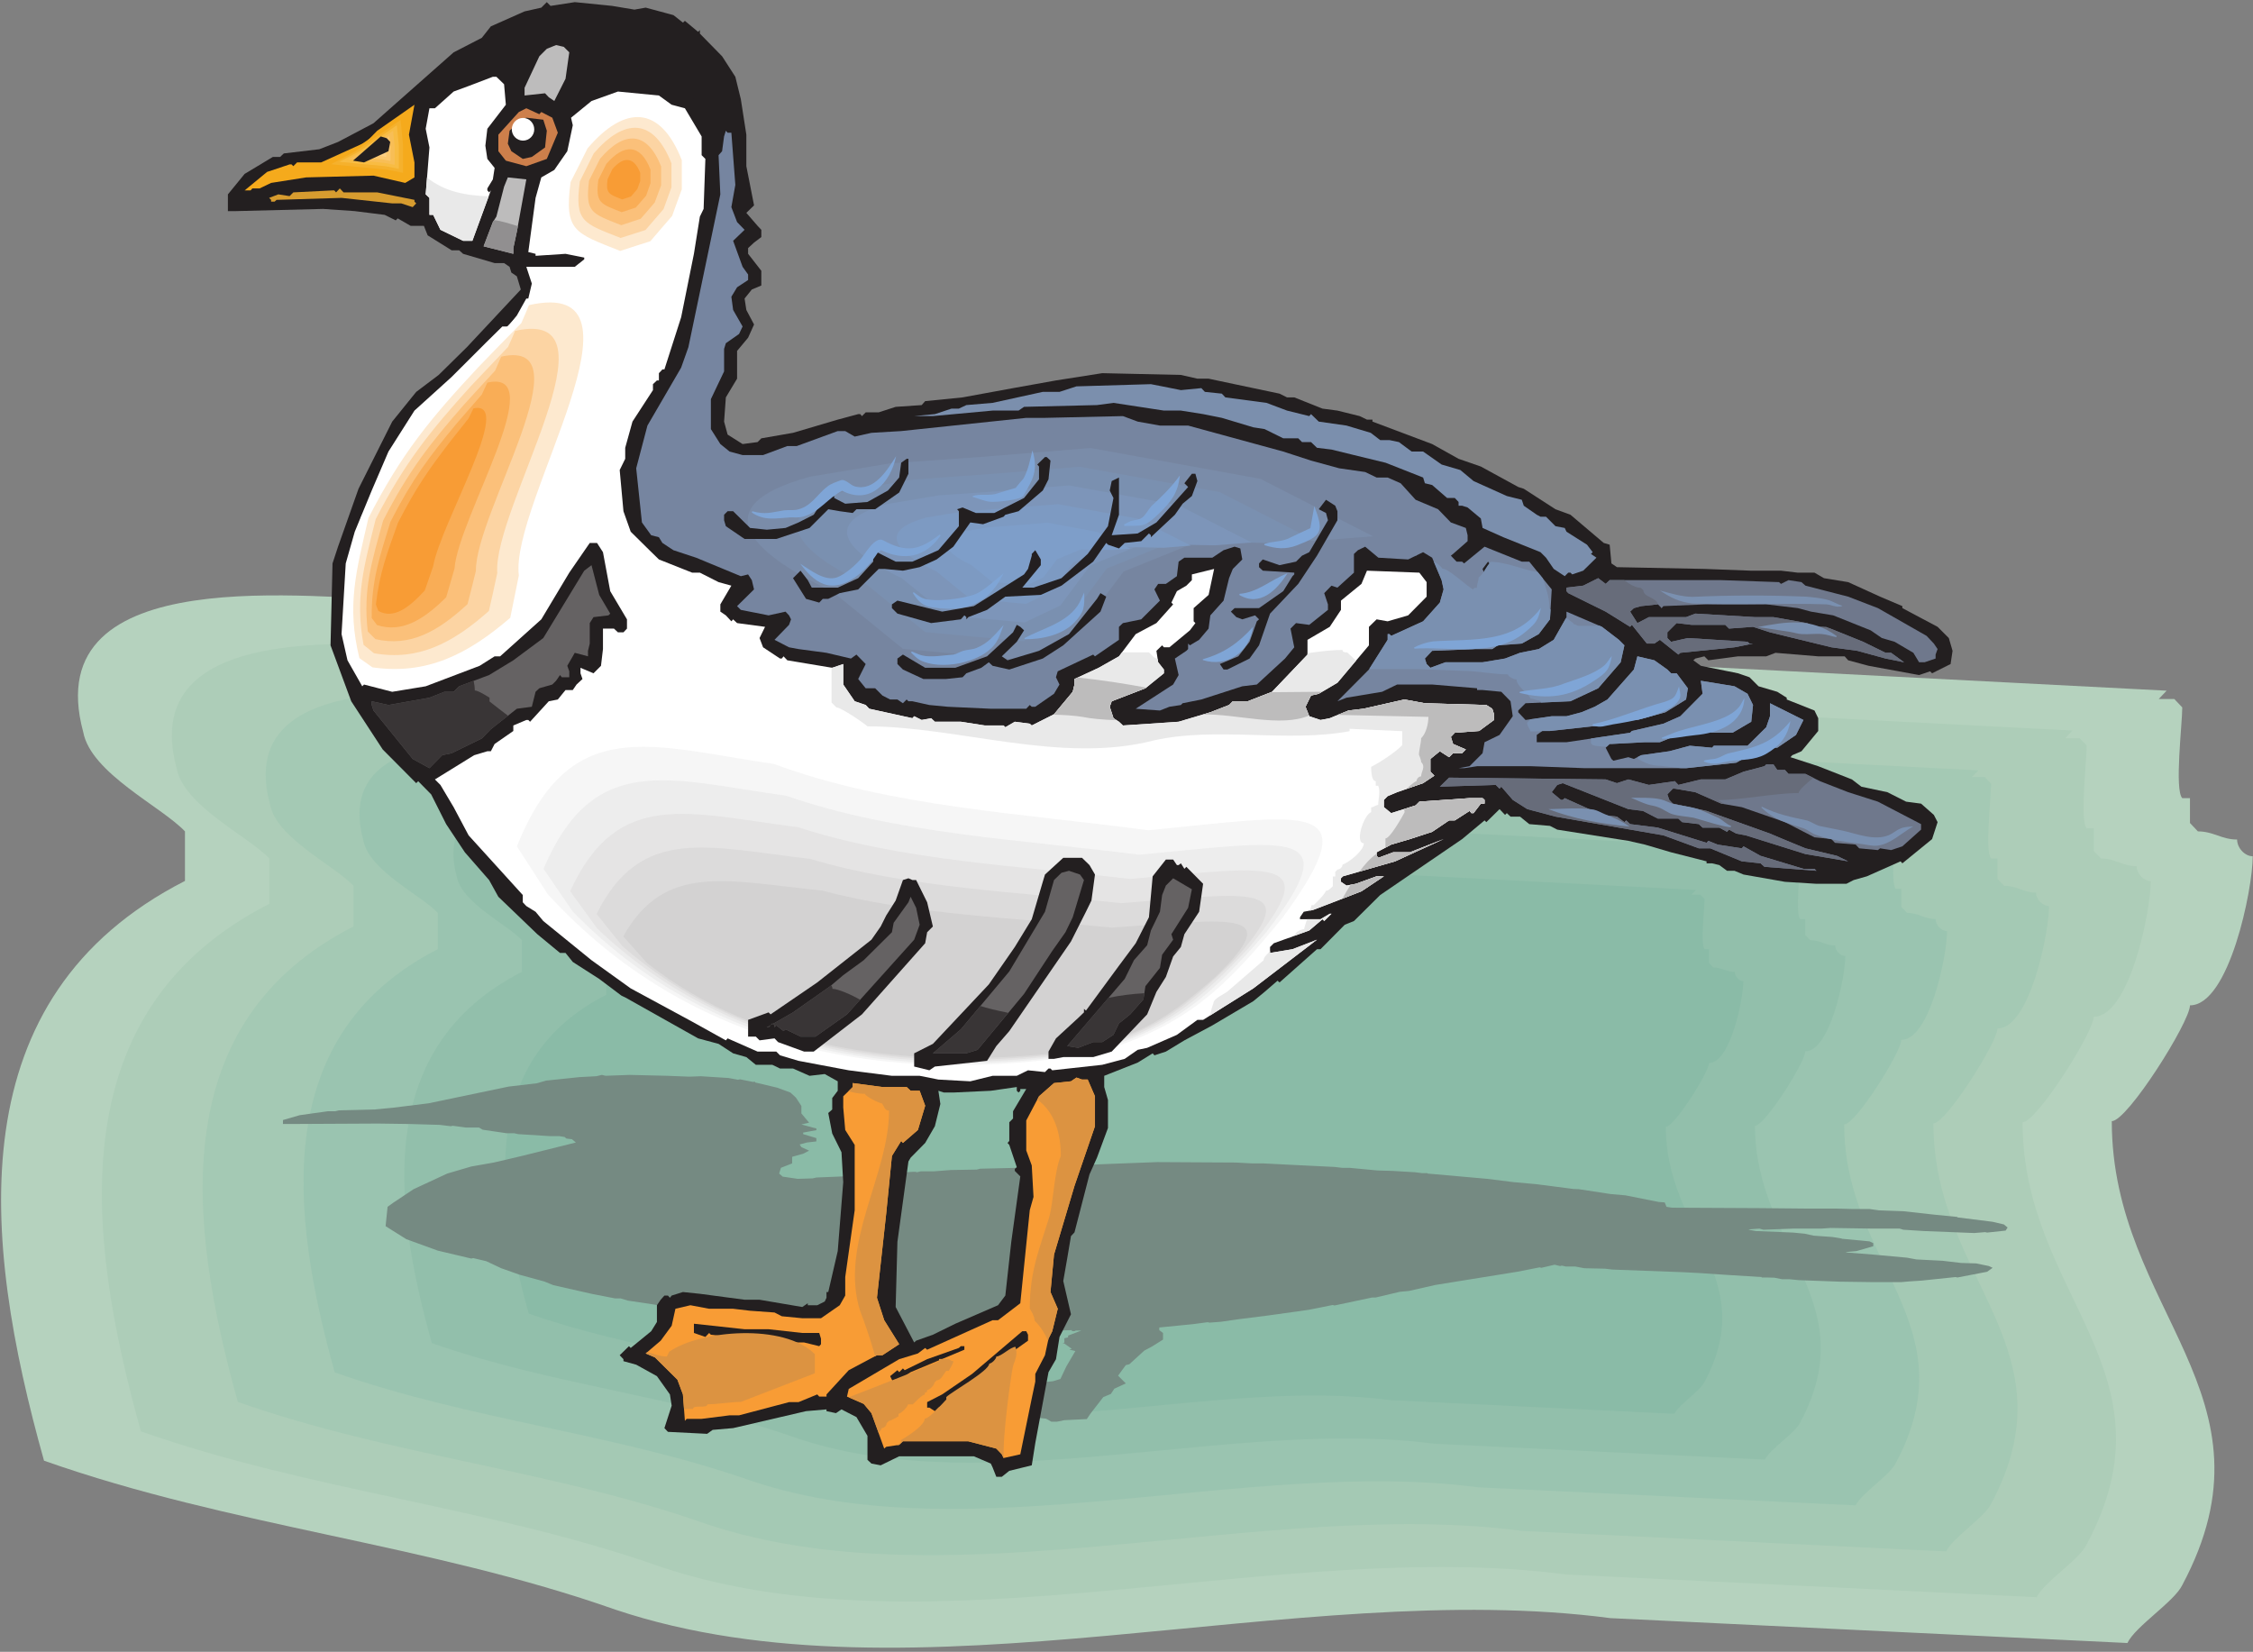 <?xml version="1.0" encoding="UTF-8" standalone="no"?>
<!-- Created with Inkscape (http://www.inkscape.org/) -->

<svg
   xmlns:dc="http://purl.org/dc/elements/1.1/"
   xmlns:cc="http://creativecommons.org/ns#"
   xmlns:rdf="http://www.w3.org/1999/02/22-rdf-syntax-ns#"
   xmlns:svg="http://www.w3.org/2000/svg"
   xmlns="http://www.w3.org/2000/svg"
   xmlns:sodipodi="http://sodipodi.sourceforge.net/DTD/sodipodi-0.dtd"
   xmlns:inkscape="http://www.inkscape.org/namespaces/inkscape"
   id="svg2985"
   version="1.1"
   inkscape:version="0.48.1 "
   width="370"
   height="271.25"
   xml:space="preserve"
   sodipodi:docname="Slovanian_Grebe.pdf"><rect width="100%" height="100%" fill="#808080" stroke="none"/><defs
     id="defs2989" /><sodipodi:namedview
     pagecolor="#ffffff"
     bordercolor="#666666"
     borderopacity="1"
     objecttolerance="10"
     gridtolerance="10"
     guidetolerance="10"
     inkscape:pageopacity="0"
     inkscape:pageshadow="2"
     inkscape:window-width="640"
     inkscape:window-height="480"
     id="namedview2987"
     showgrid="false"
     inkscape:zoom="1.0728111"
     inkscape:cx="185"
     inkscape:cy="135.625"
     inkscape:window-x="0"
     inkscape:window-y="0"
     inkscape:window-maximized="0"
     inkscape:current-layer="g2993" /><g
     id="g2993"
     inkscape:groupmode="layer"
     inkscape:label="Slovanian_Grebe"
     transform="matrix(1.25,0,0,-1.25,0,271.25)"><g
       id="g2995"
       transform="scale(0.24,0.24)"><path
         d="m 1186.05,526.102 -964.718,49.777 c -47.137,0 -201.574,22.781 -175.773,-72.438 4.219,-22.539 42.797,-40.738 55.695,-54.359 l 0,-27.117 C -23.043,358.445 -10.262,226.945 24.098,104.609 127.055,68.328 234.234,59.168 337.07,23.008 500.066,-31.473 710.078,41.09 881.516,18.43 L 1164.59,4.809 c 4.22,9.039 25.68,22.66 30.02,31.699 55.69,104.379 -38.58,149.699 -38.58,253.957 8.56,0 42.8,54.359 42.8,63.398 21.46,0 34.36,63.52 34.36,81.602 -4.34,0 -8.56,4.578 -8.56,9.16 -8.56,0 -12.9,4.457 -21.46,4.457 l -4.34,4.582 0,13.617 -4.22,0 c -4.34,4.461 0,40.621 0,49.66 l -4.34,4.582 -8.56,0 4.34,4.579"
         style="fill:#b5d2be;fill-opacity:1;fill-rule:nonzero;stroke:none"
         id="path2997" /><path
         d="m 1134.45,504.285 c -292.598,15.067 -585.196,30.254 -877.794,45.32 -42.918,0 -183.371,20.61 -159.98,-65.929 3.855,-20.61 39.058,-37.125 50.754,-49.418 0,-8.317 0,-16.512 0,-24.828 C 34.223,351.695 45.918,232.129 77.144,120.637 170.816,87.734 268.352,79.418 362.027,46.391 510.313,-3.145 701.398,62.902 857.402,42.293 c 85.84,-4.098 171.678,-8.195 257.518,-12.414 3.98,8.316 23.51,20.609 27.37,28.926 50.75,94.859 -35.09,136.078 -35.09,231.058 7.72,0 38.94,49.418 38.94,57.735 19.53,0 31.23,57.734 31.23,74.246 -3.86,0 -7.72,4.097 -7.72,8.195 -7.83,0 -11.81,4.219 -19.53,4.219 -1.32,1.324 -2.65,2.773 -3.98,4.097 0,4.098 0,8.196 0,12.415 -1.2,0 -2.53,0 -3.85,0 -3.86,4.097 0,37.125 0,45.32 -1.33,1.445 -2.66,2.773 -3.86,3.976 -2.66,0 -5.31,0 -7.84,0 1.33,1.45 2.53,2.774 3.86,4.219"
         style="fill:#adcdb8;fill-opacity:1;fill-rule:nonzero;stroke:none"
         id="path2999" /><path
         d="m 1082.97,482.469 c -263.661,13.742 -527.325,27.242 -790.99,40.859 -38.699,0 -165.289,18.563 -144.187,-59.418 3.496,-18.562 35.203,-33.39 45.691,-44.597 0,-7.473 0,-14.825 0,-22.297 C 91.488,344.945 102.098,237.191 130.191,136.789 214.582,107.02 302.469,99.664 386.859,69.894 c 133.704,-44.598 305.86,14.824 446.434,-3.734 77.398,-3.738 154.676,-7.473 232.077,-11.211 3.49,7.473 21.09,18.684 24.59,26.035 45.7,85.575 -31.58,122.7 -31.58,208.278 6.99,0 35.08,44.593 35.08,51.945 17.6,0 28.21,52.07 28.21,67.016 -3.5,0 -7.11,3.617 -7.11,7.351 -7,0 -10.49,3.739 -17.49,3.739 -1.2,1.203 -2.41,2.531 -3.61,3.734 0,3.738 0,7.473 0,11.211 -1.08,0 -2.29,0 -3.5,0 -3.5,3.617 0,33.387 0,40.859 -1.08,1.207 -2.29,2.41 -3.5,3.738 -2.28,0 -4.69,0 -6.99,0 1.09,1.204 2.3,2.411 3.5,3.614"
         style="fill:#a4c9b4;fill-opacity:1;fill-rule:nonzero;stroke:none"
         id="path3001" /><path
         d="M 1031.49,460.652 C 796.641,472.828 562.035,485 327.305,497.055 c -34.481,0 -147.203,16.511 -128.395,-52.914 3.133,-16.512 31.344,-29.77 40.746,-39.653 0,-6.629 0,-13.261 0,-19.89 -90.781,-46.403 -81.375,-142.344 -56.422,-231.657 75.231,-26.519 153.473,-33.148 228.582,-59.543 118.872,-39.773 272.223,13.137 397.364,-3.375 68.84,-3.254 137.8,-6.629 206.64,-9.883 3.13,6.629 18.81,16.512 21.94,23.14 40.63,76.055 -28.21,109.199 -28.21,185.375 6.27,0 31.22,39.657 31.22,46.285 15.68,0 25.08,46.282 25.08,59.543 -3.14,0 -6.27,3.375 -6.27,6.629 -6.27,0 -9.4,3.375 -15.67,3.375 -0.96,1.082 -2.05,2.168 -3.14,3.254 0,3.375 0,6.629 0,9.883 -0.96,0 -2.04,0 -3.01,0 -3.13,3.375 0,29.891 0,36.398 -1.08,1.207 -2.17,2.293 -3.13,3.375 -2.17,0 -4.22,0 -6.27,0 0.96,1.086 2.05,2.172 3.13,3.254"
         style="fill:#9ac4b0;fill-opacity:1;fill-rule:nonzero;stroke:none"
         id="path3003" /><path
         d="m 979.891,438.84 c -205.793,10.726 -411.469,21.332 -617.262,31.937 -30.262,0 -129,14.465 -112.602,-46.402 2.77,-14.465 27.485,-26.156 35.684,-34.832 0,-5.785 0,-11.574 0,-17.359 -79.57,-40.618 -71.371,-124.868 -49.309,-203.211 65.825,-23.145 134.426,-28.93 200.25,-52.192 104.282,-34.832 238.707,11.571 348.414,-2.894 60.403,-2.891 120.801,-5.785 181.082,-8.676 2.774,5.785 16.516,14.461 19.29,20.25 35.692,66.773 -24.715,95.82 -24.715,162.473 5.425,0 27.488,34.832 27.488,40.738 13.619,0 21.939,40.621 21.939,52.191 -2.77,0 -5.54,2.895 -5.54,5.785 -5.43,0 -8.2,2.895 -13.747,2.895 -0.843,0.961 -1.808,1.926 -2.652,2.891 0,2.894 0,5.785 0,8.679 -0.965,0 -1.93,0 -2.773,0 -2.774,2.891 0,26.153 0,31.938 -0.965,0.965 -1.809,1.929 -2.774,2.894 -1.809,0 -3.617,0 -5.543,0 0.961,0.965 1.926,1.93 2.77,2.895"
         style="fill:#92bfab;fill-opacity:1;fill-rule:nonzero;stroke:none"
         id="path3005" /><path
         d="m 928.414,417.023 -530.461,27.481 c -26.043,0 -110.914,12.414 -96.808,-39.895 2.41,-12.539 23.628,-22.421 30.742,-30.015 l 0,-14.946 C 263.406,324.816 270.52,252.5 289.449,185.121 c 56.543,-19.887 115.496,-24.949 172.156,-44.836 89.579,-29.89 205.075,10.004 299.352,-2.531 l 155.641,-7.473 c 2.41,4.942 14.105,12.535 16.515,17.477 30.625,57.371 -21.218,82.32 -21.218,139.574 4.703,0 23.632,30.012 23.632,34.953 11.692,0 18.805,34.953 18.805,44.836 -2.289,0 -4.699,2.531 -4.699,5.063 -4.703,0 -7.113,2.41 -11.817,2.41 l -2.289,2.531 0,7.473 -2.414,0 c -2.41,2.531 0,22.422 0,27.484 l -2.41,2.41 -4.703,0 2.414,2.531"
         style="fill:#8abba7;fill-opacity:1;fill-rule:nonzero;stroke:none"
         id="path3007" /><path
         d="m 344.785,315.777 20.375,-0.484 12.297,-0.48 6.148,0.242 15.192,-0.965 5.183,-0.965 1.086,0.242 7.231,-1.449 0.965,0.242 0,-0.48 12.179,-2.895 7.231,-2.652 3.016,-2.77 3.011,-4.582 0,-4.097 4.223,-5.063 -4.223,-0.965 6.149,-1.687 2.05,-0.481 0,-0.965 -3.976,-0.722 -3.258,-0.602 0,-0.844 7.234,-2.171 0,-1.809 -5.183,-0.602 -3.977,-1.085 0.961,-1.446 4.223,-1.929 -3.258,-1.688 -6.027,-1.684 0,-3.617 -6.149,-2.41 -0.965,-3.137 1.93,-1.687 8.199,-1.203 8.196,0.242 2.05,0.48 17.36,0.723 24.476,1.688 11.211,0.722 1.086,0 0.965,-0.238 2.047,0.48 7.113,0 9.285,0.723 14.227,0.242 1.926,0.481 20.496,0.484 27.609,1.203 23.387,0.965 25.437,0.965 43.043,-0.242 9.039,-0.481 6.149,0 14.226,-0.722 24.594,-1.207 4.102,-0.481 3.976,0 15.434,-1.449 8.195,-0.238 12.176,-0.723 3.981,-0.484 3.015,0 0,-0.243 32.668,-2.89 14.469,-1.809 12.176,-1.086 20.496,-2.648 3.015,-0.121 17.36,-2.653 8.199,-0.722 18.203,-3.618 3.254,-0.242 0.965,-2.41 3.015,-0.48 47.86,-0.243 25.68,-0.242 16.277,0 9.16,-0.238 9.16,0 5.19,-0.727 13.26,-0.48 17.48,-1.93 12.18,-1.203 0,-0.242 19.29,-2.41 6.14,-1.445 2.05,-1.688 -1.08,-1.687 -10.13,-1.086 -1.08,0.242 -6.03,-0.485 -27.61,1.086 -11.21,0.723 -1.93,0.605 -14.47,0 -23.39,0.36 -5.058,-0.36 -15.434,0 -16.273,-0.605 -2.172,0.605 -4.942,-0.363 -1.086,-0.242 4.098,-0.723 20.375,-0.843 6.27,-0.602 4.945,-1.086 10.247,-0.723 5.18,-0.843 0,-0.121 15.19,-1.446 2.05,-0.965 0,-1.687 -9.16,-2.652 -5.06,-0.481 -0.97,-0.242 15.19,-1.207 18.45,-1.684 5.18,-0.965 14.23,-0.722 10.25,-1.207 8.2,-0.242 6.99,-1.446 2.05,-0.965 -3.02,-2.168 -16.27,-3.132 -0.97,0.238 -18.44,-1.926 -7.23,-0.484 -3.99,-0.36 -16.39,0 -17.24,0.239 -22.666,0.843 -4.942,0.485 -4.101,0 -4.219,0.844 -3.977,0.121 -3.015,0 0,0.238 -19.41,1.207 -14.348,0.965 -9.039,0.48 -38.941,1.446 -3.981,0.484 -11.332,0.242 -5.062,0.961 -5.184,0 -2.051,0.484 -0.965,-0.242 -3.011,0.723 -7.235,-1.688 -0.965,0.243 -12.296,-2.411 -44.848,-7.234 -14.348,-3.254 -5.062,-0.48 -13.262,-3.133 -1.93,0 -20.496,-4.34 -1.086,0.242 -7.109,-1.449 -6.149,-1.203 -22.425,-3.133 -15.313,-1.93 -10.125,-1.449 -6.269,-0.48 -0.965,0.242 -8.199,-1.086 -18.325,-1.809 0,-1.445 2.051,-1.566 0,-3.618 -6.148,-3.855 -4.102,-2.172 -8.195,-7.473 -1.93,-0.48 -2.051,-2.773 -2.168,-3.012 4.219,-4.219 -6.269,-2.894 -1.93,-2.891 -4.098,-1.688 -7.113,-9.16 -1.93,-2.894 -12.297,-0.602 -4.097,-0.844 -3.016,0 -2.051,1.207 -0.961,0.481 -9.285,0.965 -40.867,0 -10.129,-1.207 -5.062,0.242 -2.172,0.48 0,3.137 -6.028,2.41 -8.199,0.965 -3.011,-0.484 -5.184,0.242 0,0.242 -11.215,-0.242 -39.902,-2.168 -11.215,-0.242 -3.012,-0.485 -21.461,0.243 -1.929,0.484 3.98,2.891 -0.965,1.445 -7.113,2.41 -11.332,1.449 -6.992,0.481 0,0.242 -2.051,0.48 5.062,1.207 0.965,-0.242 11.215,2.168 3.133,1.207 0,2.172 2.051,0.602 2.047,0.601 1.929,0 1.086,-0.359 0.965,0.359 6.148,0.481 9.282,-0.239 24.476,-0.843 8.196,0 23.39,-0.844 3.012,0.48 0,-0.238 5.184,0 4.101,0.359 0.965,0.485 0,0.84 0.965,0 5.183,5.183 3.012,8.922 -0.965,3.856 -5.062,2.41 -2.168,2.652 2.168,0.481 0,1.449 3.015,0.844 0,1.324 -7.113,0.844 -8.32,-0.243 -9.043,0.965 -7.11,0 -4.222,0.485 -9.039,0 -5.188,0.961 -7.23,0.484 -7.957,1.203 -11.215,0.723 -39.902,5.304 -2.051,0.243 -12.176,2.168 -14.469,2.171 -3.976,1.204 -3.016,0 -12.418,2.41 -21.336,4.824 -5.066,2.047 -13.262,3.617 -10.246,3.617 -8.199,3.856 -7.114,1.687 -1.082,-0.242 -18.328,4.34 -17.238,6.265 -11.332,7.114 1.086,10.605 3.012,2.172 11.211,7.473 18.445,8.554 13.144,3.86 12.297,2.168 15.43,3.617 29.539,7.351 -2.172,1.809 -3.015,0.359 -0.965,0.844 -3.012,0.485 -5.184,0 -17.242,1.085 -2.168,0.481 -4.101,0 -13.141,1.93 -2.047,1.203 -7.234,0 -7.114,0.965 -1.085,-0.243 -6.028,0.727 -16.394,0.48 -17.364,0.243 -47.859,-0.243 -4.223,0 0,2.168 9.164,2.653 15.434,2.172 3.977,0 2.05,0.48 19.411,0.481 10.246,0.964 19.41,2.411 43.883,9.16 15.433,1.808 4.942,1.45 18.445,1.925 9.164,0.485 3.012,0.722 2.05,-0.484 13.262,0.484 0,0 z m 242.926,-140.297 0,0 -0.965,0.122 0,0.48 -14.223,-0.48 -20.496,-0.122 -5.183,0 -3.016,0.122 1.086,-1.688 -3.016,-2.773 -5.304,-2.168 -7.957,-1.93 -1.203,-0.484 -6.028,-10.364 -0.965,-8.316 10.125,-4.582 1.086,0.242 9.164,0.723 12.297,1.445 23.387,2.414 3.98,1.203 3.254,6.871 4.942,8.438 -3.012,0.722 0,0.243 1.082,0.238 -4.098,2.894 -0.964,0.243 0.964,0.238 0,2.41 2.051,0.484 0,0.965 7.235,2.77 -3.258,0 0,-0.238 -0.965,-0.122"
         style="fill:#758a82;fill-opacity:1;fill-rule:nonzero;stroke:none"
         id="path3009" /><path
         d="m 314.645,903 20.375,-2.051 12.296,-2.047 6.149,1.086 15.191,-4.097 5.184,-4.102 1.086,0.965 7.234,-6.027 0.965,0.964 0,-1.925 12.176,-12.418 7.234,-11.207 3.012,-12.293 3.016,-19.407 0,-17.238 4.218,-21.453 -4.218,-4.098 6.148,-7.109 2.047,-2.172 0,-3.976 -3.977,-3.012 -3.254,-3.016 0,-3.133 7.231,-9.281 0,-8.074 -5.184,-2.172 -3.976,-4.941 0.965,-6.266 4.218,-7.957 -3.254,-7.23 -6.031,-7.235 0,-15.183 -6.148,-10.247 -0.965,-13.257 1.93,-7.114 8.199,-5.179 8.199,1.082 2.047,2.05 17.363,3.012 24.473,7.235 11.211,3.011 1.086,0 0.964,-1.086 2.047,2.051 7.114,0 9.285,3.012 14.226,0.965 1.93,2.168 20.492,2.05 27.61,5.063 23.507,4.219 25.321,3.976 43.039,-0.965 9.039,-2.046 6.148,0 14.227,-3.016 24.594,-5.184 4.101,-2.047 3.977,0 15.433,-6.148 8.196,-1.082 12.179,-3.016 3.977,-1.925 3.016,0 0,-1.086 32.671,-12.293 14.465,-8.078 12.176,-4.219 20.496,-11.207 3.016,-0.965 17.359,-11.211 8.199,-3.012 18.203,-15.429 3.254,-0.965 0.965,-10.242 3.016,-2.051 47.863,-0.965 25.676,-0.965 16.277,0 9.16,-1.082 9.164,0 5.184,-3.016 13.263,-2.168 17.48,-7.957 12.18,-5.179 0,-1.086 19.29,-10.246 6.15,-6.145 2.04,-6.992 -1.08,-7.23 -10.13,-5.063 -1.08,1.082 -6.03,-2.047 -27.61,5.063 -11.21,3.011 -1.93,2.172 -14.466,0 -23.39,1.926 -5.063,-1.926 -15.43,0 -16.277,-2.172 -2.168,2.172 -4.945,-1.207 -1.086,-0.965 4.101,-3.011 20.375,-4.098 6.27,-2.172 4.941,-4.941 10.246,-3.012 5.184,-3.254 0,-0.965 15.191,-6.027 2.051,-4.219 0,-6.988 -9.164,-11.09 -5.062,-2.172 -0.965,-1.082 15.191,-4.941 18.446,-7.235 5.18,-3.976 14.23,-3.012 10.25,-5.184 8.2,-1.085 6.99,-6.149 2.05,-3.976 -3.02,-9.282 -16.27,-13.258 -0.97,1.086 -18.44,-8.195 -7.24,-2.051 -3.98,-2.047 -16.391,0 -17.238,1.082 -22.668,3.981 -4.941,2.047 -4.102,0 -4.219,3.133 -3.976,0.964 -3.016,0 0,1.086 -19.41,4.942 -14.348,4.219 -9.039,2.05 -38.941,6.145 -3.981,2.051 -11.332,0.961 -5.062,4.101 -5.184,0 -2.05,1.926 -0.965,-0.965 -3.012,3.137 -7.234,-7.113 -0.965,0.964 -12.297,-10.246 -44.848,-30.613 -14.347,-14.223 -5.063,-2.05 -13.262,-13.379 -1.929,0 -20.496,-18.2 -1.082,0.965 -7.114,-6.148 -6.148,-5.063 -22.426,-13.257 -15.309,-8.196 -10.128,-6.144 -6.27,-2.051 -0.965,1.086 -8.195,-5.063 -18.328,-7.234 0,-6.145 2.051,-7.113 0,-15.305 -6.028,-16.273 -4.101,-9.16 -8.196,-31.699 -1.929,-2.051 -2.051,-12.172 -2.168,-12.414 4.219,-18.199 -6.27,-12.414 -1.93,-12.176 -4.097,-7.109 -7.235,-38.813 -1.929,-12.172 -12.297,-3.015 -4.098,-3.254 -3.015,0 -2.047,5.183 -0.965,2.047 -9.285,3.981 -40.868,0 -10.128,-4.942 -5.063,0.961 -2.172,2.051 0,13.137 -6.027,10.246 -8.195,4.218 -3.016,-2.05 -5.184,1.086 0,0.964 -11.211,-0.964 -39.906,-9.282 -11.211,-0.965 -3.015,-2.167 -21.461,1.085 -1.926,2.047 3.976,12.293 -0.964,6.149 -7.114,10.004 -11.332,6.269 -6.992,1.926 0,1.086 -2.051,2.168 5.067,4.945 0.961,-0.965 11.214,9.16 3.133,5.063 0,9.16 2.051,3.012 2.051,2.289 1.926,0 1.086,-1.203 0.964,1.203 6.149,1.93 9.285,-0.965 24.473,-3.254 8.195,0 23.391,-3.977 3.011,2.047 0,-1.082 5.188,0 4.097,2.047 0.965,2.051 0,3.133 0.965,0 5.184,22.418 3.011,37.726 -0.96,16.391 -5.067,10.246 -2.168,11.211 2.168,1.926 0,6.269 3.016,3.977 0,5.183 -7.114,3.977 -8.32,-0.965 -9.039,3.98 -7.113,0 -4.223,2.047 -9.039,0 -5.183,4.219 -7.235,2.051 -7.957,5.18 -11.211,3.015 -39.906,22.418 -2.051,0.965 -12.176,9.16 -14.468,9.281 -3.977,4.942 -3.016,0 -12.414,10.246 -21.339,20.488 -5.067,9.16 -13.262,15.188 -10.246,15.426 -8.199,16.273 -7.109,7.231 -1.086,-1.083 -18.328,18.442 -17.239,26.394 -11.332,30.614 1.086,44.84 3.012,9.16 11.215,31.699 18.445,36.762 13.141,16.269 12.297,9.281 15.429,15.188 29.539,31.578 -2.171,7.234 -3.012,2.047 -0.965,3.133 -3.016,2.051 -5.183,0 -17.239,5.062 -2.171,1.93 -4.098,0 -13.141,8.195 -2.05,5.184 -7.235,0 -7.113,4.098 -1.086,-1.086 -6.027,3.011 -16.395,2.051 -17.359,1.203 -47.864,-1.203 -4.218,0 0,9.16 9.16,11.207 15.433,9.282 3.977,0 2.051,1.929 19.41,2.289 10.246,3.981 19.41,10.242 43.887,38.813 15.43,7.953 4.941,6.269 18.445,8.196 9.164,2.05 3.016,3.012 2.047,-2.051 13.262,2.051 0,0 z m 242.929,-596.867 0,0 -0.965,0.965 0,2.05 -14.226,-2.05 -20.496,-0.965 -5.184,0 -3.015,0.965 1.085,-7.231 -3.011,-12.176 -5.305,-9.16 -7.957,-8.074 -1.207,-2.047 -6.027,-43.996 -0.965,-35.676 10.125,-19.406 1.086,0.965 9.164,3.254 12.297,6.027 23.386,10.125 3.981,5.301 3.254,29.41 4.941,35.797 -3.012,3.016 0,1.082 1.086,0.964 -4.101,12.176 -0.965,1.082 0.965,1.086 0,10.246 2.051,2.047 0,3.981 7.234,12.172 -3.258,0 0,-0.965 -0.961,-0.965"
         style="fill:#231f20;fill-opacity:1;fill-rule:nonzero;stroke:none"
         id="path3011" /><path
         d="m 349.488,891.789 11.211,-1.082 11.211,-4.941 14.227,-12.418 8.199,-11.207 5.062,-18.321 -6.027,-3.132 -3.254,-3.981 0,-2.047 -4.945,10.242 -15.43,15.188 -9.043,0 -7.234,2.051 -13.262,-1.086 -15.308,-3.977 -14.348,-8.195 -0.965,-0.965 0,3.977 7.234,9.16 2.047,10.246 -1.082,9.16 -4.222,5.305 -10.125,1.925 -9.282,-3.132 -6.031,-7.11 -5.183,-16.394 -4.942,7.234 -6.269,3.012 -3.981,0.965 -11.211,-7.957 -9.281,-2.168 -7.113,-5.063 -2.051,0 3.98,6.027 11.453,8.196 3.977,0.965 6.27,5.183 11.21,5.059 3.981,4.219 9.16,2.05 2.051,1.93 7.234,1.082 7.957,4.102 31.707,-2.172 12.418,-1.93 0,0"
         style="fill:#231f20;fill-opacity:1;fill-rule:nonzero;stroke:none"
         id="path3013" /><path
         d="m 311.633,875.52 -2.051,-14.465 -6.148,-12.172 -3.016,2.047 -2.047,2.172 -11.215,-1.207 0,4.218 8.078,17.235 4.102,4.101 5.062,2.047 4.219,-0.965 3.016,-3.011 0,0"
         style="fill:#bdbcbc;fill-opacity:1;fill-rule:nonzero;stroke:none"
         id="path3015" /><path
         d="m 275.945,858.043 0.965,-11.211 -10.125,-13.137 -1.086,-9.281 1.086,-7.23 3.977,-4.942 -0.965,-6.269 -3.012,-4.942 0,-1.086 0.961,-1.082 0.965,1.082 -10.125,-27.601 -5.063,0 -12.418,6.027 -3.98,8.195 -2.047,0 0,9.282 -2.051,1.929 2.051,25.672 -2.051,10.246 2.051,11.207 3.012,0 10.25,9.164 8.195,3.012 13.262,5.063 1.93,0 4.218,-4.098 0,0"
         style="fill:#ffffff;fill-opacity:1;fill-rule:nonzero;stroke:none"
         id="path3017" /><path
         d="m 367.691,846.832 7.235,-1.93 9.16,-15.425 0,-10.247 2.051,-2.046 -0.965,-27.364 -2.047,-4.218 -3.258,-20.368 -6.992,-34.714 -9.16,-28.563 -1.086,0 -1.93,-2.051 0,-3.976 -1.086,0 -2.168,-2.051 0,-3.254 -11.215,-17.234 -3.976,-14.344 0,-6.027 -3.016,-6.145 2.051,-22.539 3.977,-11.211 10.25,-10.125 5.183,-5.062 18.203,-7.231 4.223,0 10.246,-5.184 6.992,-1.929 -6.027,-10.242 0,-3.981 3.012,-2.047 3.015,-3.254 0.965,1.082 2.168,-2.047 15.313,-2.05 -3.016,-6.145 1.93,-5.062 9.285,-6.149 0.965,0 0.965,1.207 2.046,-2.172 24.594,-4.097 6.027,2.051 0,-11.211 6.27,-9.161 6.027,-2.05 1.93,-2.047 23.633,-5.184 0.961,1.086 4.101,-2.051 5.184,0.965 2.051,-1.93 14.222,0 13.145,-2.046 10.246,0 0.965,-0.965 5.183,3.011 8.2,-1.082 1.082,-0.964 12.179,6.144 10.246,12.297 0.965,3.977 0,3.011 13.262,6.149 11.09,6.269 9.164,12.172 11.332,6.027 9.16,10.247 -0.961,0.961 3.012,6.269 5.184,3.012 3.015,3.015 0,3.133 12.176,3.012 -3.016,-14.223 -8.195,-7.23 0,-7.231 0.965,-0.965 -3.016,-3.976 -11.211,-9.281 -3.015,0 -0.965,1.082 -3.133,-3.012 0.965,-6.27 3.133,-3.976 0,-2.047 -10.125,-8.199 -18.446,-7.11 -1.086,-3.011 2.051,-6.27 3.012,-1.93 2.172,-2.046 30.5,2.046 17.359,5.184 10.25,3.977 2.047,2.05 8.199,0 13.262,5.184 19.41,20.367 0,8.078 12.176,7.11 6.148,9.281 0,5.062 11.215,9.161 3.012,7.23 28.695,-1.082 3.977,-5.184 0,-7.957 -10.125,-10.242 -11.215,-3.254 -6.027,1.082 -4.219,-4.097 0,-10.125 -17.242,-20.489 -10.246,-6.027 -4.219,-0.965 -3.016,-6.144 2.051,-5.184 6.148,-2.051 5.063,0.965 10.25,4.219 8.195,0.965 22.426,5.062 11.211,-2.051 33.637,-0.964 3.254,-2.047 0.964,-3.016 0,-3.133 -8.199,-6.023 -13.262,-0.965 -2.168,-2.293 1.208,-3.855 6.992,-3.012 -2.051,-2.051 -4.941,0 -2.172,-2.168 -5.063,3.254 -5.183,-4.219 0,-6.992 2.168,-2.168 -6.149,-4.098 -14.226,-4.941 -5.184,-2.172 -2.047,-2.047 0,-3.98 3.977,-3.254 13.382,4.219 2.051,2.05 27.485,1.926 7.113,0 1.086,-0.961 0,-2.05 -2.051,0 -3.977,-5.184 -1.207,0 -0.964,1.207 -8.079,-5.184 -3.132,0 -9.282,-6.265 -12.179,-3.981 -10.246,-3.011 -7.957,-4.219 0,-1.93 0.964,-1.082 8.079,3.012 9.16,0 18.449,7.23 -26.524,-12.172 -28.574,-8.195 -1.086,-1.086 0,-1.93 3.016,-2.046 5.184,0.964 11.332,4.098 3.98,0 -12.297,-8.199 -18.328,-7.109 -8.195,-3.133 -5.067,-0.965 -2.047,-3.012 0,-1.086 11.211,0 5.063,3.012 0.965,0 -3.977,-3.977 -0.965,0.965 -7.234,-6.148 -19.41,-6.989 -2.051,-2.05 0,-3.254 12.297,2.047 13.383,5.183 -34.84,-26.636 -27.488,-17.235 -3.137,0 -11.211,-8.195 -16.274,-7.113 -5.183,-1.086 -7.113,-4.942 -12.297,-3.254 -27.367,-3.011 -0.965,0.964 -1.086,0 -1.93,-1.929 -9.281,0.965 -6.149,-3.016 -13.261,0 -12.176,-3.012 -17.484,0.965 -10.247,2.047 -15.191,0 -23.629,3.016 -27.488,5.183 -10.125,3.012 -2.051,2.051 -10.246,0 -16.398,7.23 -0.965,-1.086 -18.446,10.246 -33.636,18.2 -21.457,15.429 -26.403,21.453 -4.218,5.063 -5.067,3.133 -1.93,2.05 0,3.977 -29.656,32.664 -8.195,15.426 -7.235,12.176 -3.015,3.011 21.461,13.258 7.234,2.172 1.926,0 2.051,3.977 10.246,7.113 0,3.012 7.113,3.011 1.086,0 0.965,-0.965 10.246,11.211 4.945,0.965 4.219,5.184 3.977,0 2.05,3.012 3.254,3.011 -1.082,3.137 0,3.012 7.114,-3.012 4.097,4.098 1.086,9.16 0,11.207 6.027,0 2.168,-2.047 3.016,0 1.93,2.047 0,5.062 -9.164,15.43 -3.977,21.332 -3.258,5.063 -3.976,0 -11.211,-16.27 -15.313,-25.555 -22.543,-20.246 -3.015,0 -8.199,-5.183 -29.536,-11.211 -18.324,-3.012 -15.433,3.977 -0.965,-0.965 -8.078,14.222 -3.254,14.344 2.293,38.692 4.941,17.355 9.281,22.539 9.164,21.332 14.227,22.422 20.375,18.441 18.445,18.438 9.281,9.16 3.016,0 4.942,6.027 5.183,9.282 1.086,0 1.93,8.195 -3.016,9.16 26.524,0 5.183,4.098 0,0.965 -10.246,2.05 -16.394,-1.086 0,1.086 -3.981,0.965 3.981,29.649 3.132,11.211 7.114,4.097 7.113,10.246 3.012,14.223 -0.961,4.098 11.211,9.16 14.464,5.183 22.426,-2.171 6.992,-5.063 0,0"
         style="fill:#ffffff;fill-opacity:1;fill-rule:nonzero;stroke:none"
         id="path3019" /><path
         d="m 268.473,453.301 c 30.98,81.238 77.519,60.746 148.648,49.902 67.274,-26.156 144.914,-30.015 216.402,-40.258 92.231,9.52 128.52,19.887 77.641,-53.277 -33.152,-42.664 -55.336,-65.809 -108.262,-82.32 -121.043,-21.215 -234.367,2.168 -316.711,96.785 l -17.718,29.168"
         style="fill:#ffffff;fill-opacity:1;fill-rule:nonzero;stroke:none"
         id="path3021" /><path
         d="m 282.938,440.887 c 29.417,73.16 73.421,54.84 140.812,45.078 63.656,-23.625 137.199,-27.117 204.832,-36.277 87.285,8.433 121.645,17.835 73.422,-47.973 -31.348,-38.328 -52.324,-59.301 -102.356,-74.004 -114.531,-19.168 -221.832,1.805 -299.832,87.019 -5.664,8.801 -11.211,17.477 -16.878,26.157"
         style="fill:#f6f6f6;fill-opacity:1;fill-rule:nonzero;stroke:none"
         id="path3023" /><path
         d="m 297.527,428.594 c 27.727,65.086 69.2,48.691 132.856,40.015 60.039,-20.972 129.359,-24.105 193.258,-32.304 82.339,7.597 114.769,15.91 69.32,-42.664 -29.656,-33.993 -49.43,-52.551 -96.688,-65.692 -108.023,-17.113 -209.293,1.567 -282.832,77.383 -5.304,7.711 -10.609,15.547 -15.914,23.262"
         style="fill:#ededed;fill-opacity:1;fill-rule:nonzero;stroke:none"
         id="path3025" /><path
         d="m 312.113,416.297 c 25.922,56.891 65.102,42.551 124.778,35.078 56.543,-18.441 121.765,-21.215 181.804,-28.328 77.399,6.629 107.903,13.863 65.223,-37.363 -27.848,-29.77 -46.535,-46.043 -90.902,-57.493 -101.629,-14.945 -196.871,1.446 -266.075,67.739 -4.941,6.75 -9.882,13.5 -14.828,20.367"
         style="fill:#e5e4e4;fill-opacity:1;fill-rule:nonzero;stroke:none"
         id="path3027" /><path
         d="m 326.582,403.883 c 24.352,48.816 61,36.523 116.941,30.133 52.926,-15.789 114.051,-18.2 170.231,-24.227 72.574,5.664 101.148,11.813 61.004,-32.059 -26.043,-25.554 -43.524,-39.414 -84.996,-49.296 -95.242,-12.778 -184.336,1.203 -249.196,57.972 -4.703,5.907 -9.285,11.692 -13.984,17.477"
         style="fill:#dcdbdb;fill-opacity:1;fill-rule:nonzero;stroke:none"
         id="path3029" /><path
         d="m 341.168,391.59 c 22.664,40.617 56.785,30.375 108.984,25.07 49.313,-13.137 106.215,-15.066 158.657,-20.25 67.636,4.703 94.277,9.887 56.906,-26.637 -24.356,-21.332 -40.508,-32.902 -79.328,-41.101 -88.731,-10.727 -171.797,0.965 -232.199,48.336 l -13.02,14.582"
         style="fill:#d3d2d2;fill-opacity:1;fill-rule:nonzero;stroke:none"
         id="path3031" /><path
         d="m 226.879,815.254 0,-8.195 -5.063,-3.016 -17.363,3.98 -36.89,-0.964 -19.168,-3.016 -6.27,-3.012 -3.977,0 -0.964,-1.086 -3.258,0 12.297,10.125 12.297,4.098 1.085,0 0.965,-0.965 2.051,2.051 13.141,0 24.715,11.211 6.027,6.144 20.375,14.223 -3.016,-16.391 3.016,-15.187 0,0"
         style="fill:#f5aa1c;fill-opacity:1;fill-rule:nonzero;stroke:none"
         id="path3033" /><path
         d="m 221.332,841.531 -29.055,-20.25 -15.793,-8.437 36.047,-3.375 10.367,-2.051 0,18.32 -1.566,15.793"
         style="fill:#f5aa1c;fill-opacity:1;fill-rule:nonzero;stroke:none"
         id="path3035" /><path
         d="m 219.281,838.516 c -8.195,-5.664 -16.515,-11.45 -24.715,-17.114 -4.457,-2.41 -8.918,-4.824 -13.378,-7.113 10.125,-1.086 20.375,-2.047 30.621,-3.012 2.894,-0.484 5.785,-1.086 8.8,-1.687 0,5.183 0,10.363 0,15.547 -0.48,4.461 -0.843,8.918 -1.328,13.379"
         style="fill:#f5b12d;fill-opacity:1;fill-rule:nonzero;stroke:none"
         id="path3037" /><path
         d="m 217.234,835.625 c -6.754,-4.703 -13.625,-9.402 -20.375,-14.223 -3.738,-1.929 -7.355,-3.859 -11.093,-5.785 8.441,-0.844 16.879,-1.687 25.199,-2.414 2.531,-0.48 4.941,-0.961 7.351,-1.445 0,4.34 0,8.558 0,12.777 -0.359,3.735 -0.722,7.352 -1.082,11.09"
         style="fill:#f8bc43;fill-opacity:1;fill-rule:nonzero;stroke:none"
         id="path3039" /><path
         d="m 215.184,832.609 c -5.305,-3.613 -10.731,-7.351 -16.036,-11.089 -2.89,-1.567 -5.785,-3.012 -8.679,-4.579 6.633,-0.601 13.261,-1.324 19.773,-1.929 1.93,-0.36 3.856,-0.723 5.785,-1.082 0,3.375 0,6.75 0,10.004 -0.359,2.89 -0.601,5.785 -0.843,8.675"
         style="fill:#f8be56;fill-opacity:1;fill-rule:nonzero;stroke:none"
         id="path3041" /><path
         d="m 213.133,829.719 c -3.977,-2.653 -7.836,-5.426 -11.692,-8.078 -2.05,-1.082 -4.218,-2.289 -6.269,-3.375 4.699,-0.481 9.523,-0.961 14.344,-1.325 1.449,-0.363 2.773,-0.601 4.222,-0.843 0,2.41 0,4.82 0,7.351 -0.242,2.051 -0.484,4.219 -0.605,6.27"
         style="fill:#fbc76e;fill-opacity:1;fill-rule:nonzero;stroke:none"
         id="path3043" /><path
         d="m 210.965,826.824 -7.235,-5.062 -3.976,-2.168 9.039,-0.844 2.652,-0.484 0,4.582 -0.48,3.976"
         style="fill:#fccf84;fill-opacity:1;fill-rule:nonzero;stroke:none"
         id="path3045" /><path
         d="m 296.32,842.855 6.028,-3.132 3.015,-8.196 -6.027,-14.343 -11.215,-3.981 -11.211,3.016 -4.097,5.183 0,9.039 11.21,12.414 4.098,2.047 7.113,-3.254 1.086,1.207 0,0"
         style="fill:#cd7f4b;fill-opacity:1;fill-rule:nonzero;stroke:none"
         id="path3047" /><path
         d="m 299.336,832.609 -0.965,-9.16 -7.234,-5.183 -4.946,-1.082 -6.265,4.218 -1.93,4.098 0.965,7.109 6.148,6.028 3.012,1.086 9.285,-1.086 1.93,-6.028 0,0"
         style="fill:#231f20;fill-opacity:1;fill-rule:nonzero;stroke:none"
         id="path3049" /><path
         d="m 400.363,831.527 2.172,-28.566 -2.172,-12.176 3.133,-8.195 4.102,-4.219 -6.27,-6.027 5.184,-14.223 3.015,-4.219 0,-3.011 -6.031,-3.977 -3.133,-5.184 0.965,-7.23 5.184,-9.043 -1.93,-4.098 -7.234,-5.062 -0.965,-3.133 0,-12.293 -7.231,-15.187 0,-16.391 5.184,-8.195 5.062,-4.102 7.114,-1.926 11.211,0 13.261,4.942 5.184,0 22.426,8.195 4.097,0 5.184,-3.012 9.164,2.047 16.277,0.965 68.477,7.231 10.246,0 42.68,0.964 8.078,-3.011 12.176,-2.172 15.429,0 52.082,-14.223 15.192,-4.941 15.429,-4.219 14.227,-2.047 6.27,-3.016 6.027,0 7.113,-3.132 8.199,-9.039 12.297,-5.184 6.992,-7.23 8.2,-3.016 0.965,-3.977 0,-3.254 -7.957,-6.988 -1.208,-0.965 3.133,-3.254 3.016,0 1.086,-0.964 11.211,9.16 20.375,-8.196 4.097,0 12.297,-15.187 -0.965,-16.395 -6.148,-8.074 -9.281,-5.183 -13.141,-0.965 -3.015,-2.047 -9.282,0 -23.629,-0.965 -3.98,-4.219 0.965,-3.011 2.051,-2.051 8.195,3.011 20.375,0 12.297,2.051 8.199,3.133 10.246,2.051 8.199,5.062 6.992,12.414 0,3.012 19.411,-8.316 9.285,-7.11 3.011,-3.015 -2.046,-9.282 -12.301,-14.222 -15.188,-7.11 -24.593,-1.086 -3.981,-3.976 0,-0.965 3.981,-4.219 14.343,2.051 8.078,0 8.2,2.168 7.234,3.016 6.992,3.976 14.465,16.391 1.93,7.234 9.285,-2.172 7.113,-5.062 2.047,-2.047 3.016,0 6.148,-8.199 -0.965,-6.145 -11.332,-6.992 -15.312,-4.219 -11.211,0 -9.164,-3.011 -27.489,-3.012 -4.218,0 -3.012,-2.172 0,-3.977 16.273,0 34.844,5.184 0.965,0.965 17.238,3.976 9.282,4.098 12.179,12.293 -0.965,7.113 18.446,-3.015 7.113,-4.098 3.012,-6.148 -0.965,-9.161 -10.246,-6.023 -11.211,0 -6.149,3.012 -2.05,-3.012 -13.262,-2.293 -7.113,-2.891 -8.2,0 -18.324,-0.964 -0.965,0 -2.168,-2.051 3.133,-6.145 1.086,-0.965 8.199,1.93 3.012,-0.965 3.981,2.047 15.429,2.172 11.215,3.012 12.176,-1.086 0.965,1.086 18.445,0 10.246,10.125 2.051,6.027 0,7.109 18.324,-9.16 -4.098,-8.195 -10.25,-6.992 -2.046,0 -0.965,1.086 -6.149,-4.098 -1.086,1.086 -1.929,-2.172 -3.012,0 -7.234,-4.097 -27.489,-3.012 -55.215,0 -29.539,1.086 -29.656,0 -7.113,-1.086 -3.016,0 6.028,1.086 7.113,7.109 1.086,6.027 8.199,3.977 7.234,10.246 -1.207,8.195 -5.062,5.184 -10.25,0.965 -3.012,0 0,0.961 -24.594,2.051 -19.171,0 -8.196,-3.977 -12.297,-2.051 -7.234,-1.203 -4.945,-1.93 17.242,17.356 10.246,16.273 0,3.133 0.965,0 0.965,-0.965 17.48,7.957 9.164,10.243 2.051,7.234 -1.086,5.062 -5.184,12.293 -4.945,3.012 -8.195,-3.976 -16.278,0.964 -7.234,6.028 -3.977,-1.93 -2.171,-2.047 0,-10.246 -9.043,-8.195 -3.254,1.082 -3.977,-4.098 2.047,-6.144 0,-3.016 -10.246,-8.195 -7.234,0.964 -3.012,-3.015 2.047,-10.242 -5.063,-6.149 -15.429,-14.222 -7.957,-0.965 -22.426,-7.231 -10.246,-2.051 -0.965,-0.964 -6.27,-0.961 -5.183,-2.051 -13.262,0.965 20.492,13.258 3.016,5.183 -2.051,9.039 6.27,4.219 0.964,0.965 0,3.012 0.965,-0.965 5.063,3.015 5.183,6.145 0.965,7.234 7.235,8.074 3.015,12.293 2.047,5.063 5.188,5.184 -1.086,6.027 -3.137,0.965 -6.027,-1.93 -6.149,-4.098 -15.309,0 -3.136,-2.168 -0.965,-7.957 -6.027,-4.218 -4.219,0 -2.051,-3.012 3.016,-6.149 -10.25,-10.246 -10.004,-2.047 -2.172,-2.05 0,-7.11 -13.141,-9.039 -0.965,0.961 -19.41,-9.16 -0.965,-3.254 1.93,-3.976 -3.012,-5.063 -10.25,-7.109 -1.929,0 -1.082,0.961 -1.93,-2.047 -19.41,0 -23.512,1.086 -10.125,0.961 -9.281,2.05 -2.172,0 -0.965,0.965 -2.051,-2.051 -3.011,2.051 -3.981,0 -4.219,2.168 -3.976,3.977 -5.188,0 -4.097,5.062 4.097,8.2 -5.062,5.179 -3.012,-2.168 -13.383,3.133 -15.312,2.051 -5.184,0.965 -7.957,4.097 7.957,8.196 1.086,3.011 -1.086,2.172 -1.929,2.047 -9.282,-2.047 -15.191,3.012 -2.051,2.051 9.285,9.16 -1.207,5.062 -2.047,3.133 -3.98,-0.965 -24.473,10.125 -12.418,4.098 -6.027,3.977 -1.93,3.132 -4.219,1.086 -5.062,6.993 -3.137,29.648 6.149,23.383 18.445,31.699 3.98,11.211 17.481,83.648 -0.965,21.453 1.93,2.172 1.082,8.075 0.965,3.132 0.965,-1.082 2.05,0 0,0"
         style="fill:#7685a0;fill-opacity:1;fill-rule:nonzero;stroke:none"
         id="path3051" /><path
         d="m 436.531,576.727 45.571,-36.883 76.796,-7.114 35.567,16.997 29.656,39.894 52.684,21.332 71.133,-1.445 36.89,2.773 -72.457,37.004 -109.469,19.887 -69.562,-5.664 -59.797,-4.219 -51.238,-8.559 c -80.535,-21.937 -21.098,-57.371 14.226,-74.003"
         style="fill:#7685a0;fill-opacity:1;fill-rule:nonzero;stroke:none"
         id="path3053" /><path
         d="m 455.578,580.461 c 12.902,-10.484 25.801,-20.973 38.699,-31.457 21.825,-2.051 43.524,-4.098 65.223,-6.027 10.129,4.82 20.254,9.64 30.262,14.464 8.437,11.329 16.758,22.539 25.316,33.868 14.828,6.027 29.781,12.054 44.731,18.078 20.132,-0.36 40.265,-0.844 60.398,-1.203 10.488,0.843 20.977,1.566 31.465,2.41 -20.613,10.484 -41.109,20.972 -61.727,31.457 -30.984,5.664 -61.965,11.211 -92.949,16.875 -19.652,-1.567 -39.422,-3.254 -59.195,-4.821 -16.879,-1.207 -33.879,-2.41 -50.754,-3.617 -14.469,-2.41 -29.055,-4.82 -43.524,-7.23 -68.476,-18.684 -17.964,-48.817 12.055,-62.797"
         style="fill:#7a8ca9;fill-opacity:1;fill-rule:nonzero;stroke:none"
         id="path3055" /><path
         d="m 474.629,584.078 c 10.609,-8.68 21.219,-17.359 31.828,-25.914 17.961,-1.687 35.805,-3.375 53.766,-4.941 8.32,3.976 16.64,7.953 24.836,11.929 6.992,9.282 13.988,18.563 20.859,27.844 12.297,4.942 24.594,9.883 36.77,14.945 16.636,-0.359 33.273,-0.722 49.789,-0.964 8.683,0.605 17.242,1.328 25.921,1.929 -16.878,8.68 -33.875,17.235 -50.753,25.914 -25.559,4.578 -51.118,9.282 -76.555,13.86 -16.277,-1.325 -32.555,-2.649 -48.828,-3.977 -13.864,-0.965 -27.852,-1.93 -41.715,-3.012 -11.934,-1.929 -23.871,-3.98 -35.926,-5.906 -56.301,-15.308 -14.707,-40.137 10.008,-51.707"
         style="fill:#7a90b0;fill-opacity:1;fill-rule:nonzero;stroke:none"
         id="path3057" /><path
         d="m 493.676,587.691 c 8.32,-6.867 16.637,-13.617 24.957,-20.367 14.105,-1.328 28.211,-2.652 42.316,-3.859 6.508,3.137 13.02,6.148 19.531,9.281 5.422,7.352 10.969,14.707 16.395,21.938 9.523,3.976 19.168,7.836 28.813,11.691 13.023,-0.242 26.042,-0.48 39.183,-0.723 6.75,0.481 13.5,1.086 20.254,1.567 -13.262,6.75 -26.523,13.5 -39.906,20.371 -20.012,3.613 -40.145,7.23 -60.039,10.848 -12.778,-0.965 -25.559,-2.051 -38.336,-3.137 -10.973,-0.723 -21.942,-1.567 -32.914,-2.289 -9.282,-1.567 -18.688,-3.133 -28.09,-4.699 -44.367,-12.055 -11.574,-31.579 7.836,-40.622"
         style="fill:#7d95b9;fill-opacity:1;fill-rule:nonzero;stroke:none"
         id="path3059" /><path
         d="m 512.723,591.309 c 6.031,-4.942 12.058,-9.883 18.207,-14.825 10.125,-0.964 20.375,-1.929 30.621,-2.894 4.824,2.289 9.523,4.582 14.226,6.871 3.977,5.305 7.957,10.605 11.934,15.91 7.113,2.895 14.105,5.664 20.98,8.559 9.524,-0.242 18.926,-0.364 28.45,-0.606 4.945,0.364 9.886,0.844 14.711,1.207 -9.649,4.942 -19.293,9.762 -28.938,14.703 -14.586,2.653 -29.055,5.305 -43.641,7.957 -9.402,-0.722 -18.687,-1.445 -27.968,-2.171 -7.957,-0.602 -15.914,-1.204 -23.871,-1.805 -6.754,-1.086 -13.625,-2.172 -20.496,-3.375 -32.188,-8.801 -8.438,-22.902 5.785,-29.531"
         style="fill:#7d9ac2;fill-opacity:1;fill-rule:nonzero;stroke:none"
         id="path3061" /><path
         d="m 531.652,594.926 11.453,-9.281 19.168,-1.809 8.922,4.34 7.477,9.883 13.141,5.421 17.601,-0.359 9.281,0.723 -18.082,9.16 -27.367,5.062 -17.363,-1.445 -14.949,-1.086 -12.778,-2.168 c -20.133,-5.426 -5.304,-14.344 3.496,-18.441"
         style="fill:#7e9ec9;fill-opacity:1;fill-rule:nonzero;stroke:none"
         id="path3063" /><path
         d="m 213.617,826.465 -0.965,-5.063 -13.382,-6.148 -6.028,0.965 15.192,13.258 3.254,-0.965 1.929,-2.047 0,0"
         style="fill:#231f20;fill-opacity:1;fill-rule:nonzero;stroke:none"
         id="path3065" /><path
         d="m 282.938,777.406 -1.93,-9.039 0,-3.133 -16.274,4.098 5.063,13.258 1.93,3.012 4.218,16.394 2.051,5.063 10.125,-1.086 -5.183,-28.567 0,0"
         style="fill:#bdbcbc;fill-opacity:1;fill-rule:nonzero;stroke:none"
         id="path3067" /><path
         d="m 198.305,798.863 8.199,0 20.375,-4.097 0,-0.965 0.965,-0.965 -1.93,-2.051 -6.269,2.051 -4.942,0 -27.73,3.012 -35.567,-1.082 -1.082,-0.965 -1.929,0 0,0.965 -1.086,1.082 5.062,1.929 6.149,-0.964 2.05,2.05 21.461,1.082 0.965,0 0.965,-1.082 2.047,2.168 2.051,-2.168 10.246,0 0,0"
         style="fill:#d79c2f;fill-opacity:1;fill-rule:nonzero;stroke:none"
         id="path3069" /><path
         d="m 646.426,690.625 11.211,1.086 1.929,-2.051 9.282,-0.965 1.929,-2.047 22.547,-3.011 11.211,-4.219 12.176,-3.016 0.965,1.086 4.219,-4.097 15.191,-2.172 13.262,-3.977 5.183,-3.976 5.063,0 5.183,-1.086 6.993,-5.184 6.269,0 10.129,-7.109 10.246,-3.012 7.234,-6.027 18.204,-8.2 8.199,-2.046 1.086,-3.254 7.113,-4.942 2.047,-1.086 3.016,0 5.183,-5.183 5.063,-0.965 0.964,-2.047 11.211,-7.113 3.137,-4.098 -0.965,-0.961 3.016,-2.051 -7.234,-7.113 -6.028,-2.047 -0.965,0.965 -1.207,0 -1.929,-1.93 -6.028,3.977 -4.218,6.148 -3.016,3.012 -20.375,8.195 -11.332,5.063 -0.965,5.183 -7.23,6.028 -3.016,0.965 -1.93,0 0,2.047 -2.051,2.171 -4.218,0 -8.196,7.11 -3.98,0.965 -0.965,3.132 -20.492,8.079 -17.363,4.218 -12.297,3.012 -7.957,0.965 -3.254,3.133 -4.942,0 -2.05,2.05 -8.2,0 -10.246,5.063 -6.148,0.961 -17.242,5.184 -10.246,2.05 -12.176,1.93 -9.285,0 -27.606,4.219 -9.043,-1.207 -39.906,-0.965 -3.012,-2.047 -14.226,0 -32.672,-3.016 -10.25,0 11.336,1.086 9.16,3.012 3.98,0 4.098,1.93 14.348,1.207 27.488,6.023 9.16,0 9.285,3.016 40.746,1.203 6.149,-1.203 10.25,-2.051 0,0"
         style="fill:#7b8fad;fill-opacity:1;fill-rule:nonzero;stroke:none"
         id="path3071" /><path
         d="m 575.055,652.055 -1.086,-10.242 -3.133,-6.149 -13.262,-11.328 -7.234,-1.93 -0.965,-1.086 -11.211,-4.097 -6.992,0.965 -9.285,-13.258 -9.164,-6.992 -9.282,-4.219 -9.164,-1.93 -10.246,0.965 -3.015,0 -11.211,-11.207 -10.125,-2.051 -6.27,-3.133 -3.015,0 -1.93,-2.05 -7.231,2.05 -7.113,11.328 4.098,4.098 3.976,-5.18 2.172,-4.097 14.227,0 11.211,5.179 8.199,9.043 0,3.254 2.051,1.926 10.246,-5.18 9.164,0 14.223,6.266 11.214,13.137 0,8.199 -0.964,1.082 3.011,0.965 7.235,-3.012 10.129,0 16.273,8.195 8.199,10.247 0,6.988 -0.965,1.086 4.219,4.097 0.965,0 2.051,-1.929 0,0"
         style="fill:#231f20;fill-opacity:1;fill-rule:nonzero;stroke:none"
         id="path3073" /><path
         d="m 497.293,644.824 -5.063,-10.246 -13.14,-9.16 -10.25,0 -2.047,-2.047 -7.113,0.965 -6.27,1.082 -10.25,-10.246 -18.203,-6.024 -17.359,0 -10.25,6.989 -0.965,3.254 0,3.015 1.93,1.93 3.015,0 9.281,-9.164 9.164,-0.961 10.247,0.961 7.113,3.016 8.32,4.218 1.93,3.012 2.047,1.93 0,4.218 2.05,2.047 5.184,-0.965 0,-1.082 6.027,-3.132 12.176,0.961 11.215,6.269 6.148,7.109 1.086,8.079 3.012,2.168 0.965,0 0,-8.196"
         style="fill:#231f20;fill-opacity:1;fill-rule:nonzero;stroke:none"
         id="path3075" /><path
         d="m 655.465,640.848 -3.012,-8.2 -5.062,-4.214 -4.223,-6.028 -13.141,-12.297 0,1.086 -1.082,0.965 -4.222,-4.219 -9.039,-0.964 -3.137,-3.012 -6.027,2.047 -0.965,0.965 -7.114,-10.243 -17.359,-13.14 -11.332,-5.063 -19.41,-0.965 -10.008,-7.23 -10.246,-3.977 -1.086,-1.207 0,1.207 -1.086,0.965 -1.93,-2.172 -16.273,-2.047 -18.445,5.184 -3.016,3.012 0,2.051 3.016,2.046 24.472,-6.027 17.36,3.016 27.488,17.355 2.172,3.012 2.047,7.234 0,0.965 1.929,2.047 3.016,-5.062 0,-3.133 -10.129,-12.293 6.149,0 15.312,5.179 14.348,13.262 11.09,15.184 3.015,15.429 -2.051,4.098 1.086,5.184 3.977,1.925 0,-20.367 -3.977,-11.211 14.227,0.965 10.246,6.028 17.359,19.406 -2.047,2.047 4.098,5.183 1.93,0 1.082,-3.976 0,0"
         style="fill:#231f20;fill-opacity:1;fill-rule:nonzero;stroke:none"
         id="path3077" /><path
         d="m 732.141,624.336 0,-4.945 -11.211,-19.403 -10.246,-15.429 -15.434,-16.27 -6.027,-17.359 -5.184,-7.231 -12.176,-6.027 -2.05,0 -2.047,3.016 10.125,4.218 6.148,7.953 3.981,11.211 1.203,1.082 -2.168,2.172 -6.992,-2.172 -3.258,1.207 -3.012,3.012 2.047,1.93 13.383,0 13.261,9.281 5.063,8.195 0.965,0.965 0,0.965 -17.239,1.082 -2.05,1.93 0,2.051 2.05,2.168 9.161,-3.133 9.043,1.929 3.257,3.254 3.977,1.926 10.246,17.477 -1.082,3.98 -3.98,2.047 3.98,5.184 5.063,-3.254 1.203,-3.012 0,0"
         style="fill:#231f20;fill-opacity:1;fill-rule:nonzero;stroke:none"
         id="path3079" /><path
         d="m 819.91,580.582 -7.234,-12.293 -14.227,-7.234 -5.183,-0.965 -1.086,0 -0.965,-0.961 -0.961,1.926 0,3.015 8.195,2.289 0.965,0.965 8.199,3.977 5.063,8.195 1.929,5.063 -3.015,8.195 3.015,3.98 5.305,-7.957 0,-8.195"
         style="fill:#231f20;fill-opacity:1;fill-rule:nonzero;stroke:none"
         id="path3081" /><path
         d="m 334.055,568.289 -0.965,-0.965 -8.195,-0.965 -2.051,-3.254 0,-11.21 -0.965,-3.977 0,-3.012 -7.234,1.926 -4.098,-7.109 1.086,-3.016 0,-3.254 -4.102,0 -0.965,1.207 -2.168,-3.133 -2.05,-2.05 -7.114,-2.051 -2.046,-1.926 -2.051,-8.195 -8.199,-1.086 -14.227,-11.211 -4.941,-5.063 -16.516,-8.074 -5.184,-1.086 -6.992,-7.109 -9.164,5.062 -21.461,26.516 -0.965,3.012 0,2.05 9.164,-2.05 22.426,3.98 8.195,3.254 5.067,0 3.012,3.012 16.394,6.148 13.262,8.074 16.398,12.176 22.422,36.879 3.981,3.016 4.218,-16.274 6.028,-10.242 0,0"
         style="fill:#656263;fill-opacity:1;fill-rule:nonzero;stroke:none"
         id="path3083" /><path
         d="m 881.152,586.609 61.125,0 31.586,-1.086 1.086,-0.964 4.098,2.05 7.113,-1.086 2.172,-1.929 23.388,-6.028 16.28,-6.265 26.64,-15.188 3.98,-4.218 2.05,-3.012 -1.09,-3.016 0,-2.168 -6.03,-2.051 -3.01,0 -3.13,5.184 -10.25,6.027 -7,2.051 -6.14,4.219 -20.5,8.195 -12.176,2.047 -7.235,1.93 -17.238,2.051 -32.672,0 -23.629,-0.965 -0.965,-1.086 -2.05,2.051 -9.16,-0.965 -3.981,-1.086 -2.047,-1.93 3.977,-6.266 6.269,3.254 20.375,0 5.063,1.93 32.672,-1.93 10.129,0 18.445,-3.254 3.976,-2.05 6.27,0 20.377,-8.196 12.29,-6.027 3.02,0 7.11,-5.184 -10.13,2.051 -15.43,4.219 -14.22,1.93 -33.638,8.195 -9.285,3.012 -13.141,-0.965 -2.047,2.051 -18.449,0 -8.195,0.964 -5.063,-5.062 0,-3.133 2.047,-2.051 9.164,2.051 32.672,-2.051 1.086,-0.964 1.926,0 -10.125,-2.047 -29.66,-3.016 -1.082,-0.965 -10.129,8.078 -3.012,-2.05 -4.102,0 -8.195,10.246 -0.965,-1.086 -13.383,8.316 -20.496,10.125 -0.965,1.086 0,1.93 9.165,1.082 8.195,4.097 4.101,-3.132 2.168,2.05 0,0"
         style="fill:#6f788c;fill-opacity:1;fill-rule:nonzero;stroke:none"
         id="path3085" /><path
         d="m 602.422,569.371 -20.375,-18.441 -11.211,-7.231 -18.328,-6.027 -9.16,2.051 -2.051,1.925 -4.098,-3.011 -8.199,-3.012 -2.051,-2.172 -9.16,-0.965 -12.297,0 -11.215,5.184 -3.011,3.016 0,3.011 3.011,2.168 12.18,-7.23 16.516,0 17.359,6.269 14.227,13.137 2.05,4.098 1.926,-1.086 2.051,-1.926 -3.977,-6.27 -8.199,-7.953 3.133,-2.172 17.242,5.184 16.395,9.16 15.312,19.285 1.93,3.133 3.133,-1.93 -3.133,-8.195 0,0"
         style="fill:#231f20;fill-opacity:1;fill-rule:nonzero;stroke:none"
         id="path3087" /><path
         d="m 972.898,482.711 4.223,0 1.926,-2.168 9.285,0 7.957,-3.98 15.431,-6.024 16.28,-5.184 23.63,-12.296 0,-3.012 -10.25,-9.16 -6.15,-2.047 -6.03,0.961 -1.2,-0.961 -10.25,0.961 -1.93,2.051 -11.34,0.964 -1.92,2.047 -9.287,0.965 -16.152,8.317 -23.633,8.195 -11.211,1.93 -14.226,6.269 -11.211,1.926 -1.086,0 -3.012,-3.133 1.082,-3.012 1.93,-2.05 18.445,-3.977 34.723,-12.414 7.113,-3.016 12.297,-5.062 17.238,-4.098 6.15,-3.012 -11.21,1.93 -12.178,2.047 -32.672,10.246 -5.183,0.965 -3.981,2.168 -1.086,-1.203 -4.219,2.289 -9.16,0 -2.051,1.926 -9.164,1.086 -2.046,1.929 -11.215,0 -8.196,4.219 -7.957,0.965 -35.929,14.222 -3.012,-0.964 -3.016,-3.977 5.067,-4.219 0.961,0 1.086,0.961 20.375,-9.16 8.199,-0.961 4.097,-3.015 0.965,0.964 2.172,-2.05 15.188,-1.926 26.644,-8.317 0.965,1.086 5.063,-2.05 13.261,-2.051 0.965,1.086 9.285,-5.184 23.508,-7.109 6.027,0 1.086,-1.086 -28.453,2.168 -2.168,1.929 -10.25,1.086 -17.238,7.11 -6.27,0 -19.41,7.113 -24.351,4.219 -34.723,6.027 -15.43,4.098 -7.957,5.062 -6.269,7.231 -0.965,-1.086 -2.051,2.051 -30.621,-0.965 5.063,4.941 85.718,-0.965 6.149,-2.047 6.269,2.047 11.211,-3.011 14.227,2.047 1.93,-2.047 12.296,3.011 13.383,0 10.004,4.219 11.453,3.016 0.965,0.961 3.981,0 2.046,-3.012 0,0"
         style="fill:#6f788c;fill-opacity:1;fill-rule:nonzero;stroke:none"
         id="path3089" /><path
         d="m 596.391,430.641 3.015,-5.18 -1.929,-14.223 -3.012,-6.148 -8.199,-16.274 -33.758,-49.054 -7.113,-8.196 -5.063,-8.074 -28.57,-3.137 -3.016,-2.046 -8.32,2.046 0,7.235 10.25,5.18 30.621,32.546 14.226,20.489 9.282,15.187 6.031,20.488 1.203,3.981 10.008,9.16 10.246,0 4.098,-3.98 0,0"
         style="fill:#231f20;fill-opacity:1;fill-rule:nonzero;stroke:none"
         id="path3091" /><path
         d="m 644.254,430.641 0.965,0 1.207,0.964 1.929,-3.011 1.083,1.082 9.164,-9.278 -2.172,-15.308 -8.075,-12.293 -1.929,-6.992 -4.223,-5.184 -3.976,-11.207 -5.184,-8.199 -5.063,-12.293 -19.41,-20.367 -10.129,-3.016 -16.394,0 -5.063,-0.965 -3.015,0 0,3.981 4.097,7.23 12.18,11.207 3.133,3.016 0,1.93 1.086,-0.965 18.082,24.586 9.164,12.296 7.234,14.223 2.047,22.418 7.235,9.16 3.976,0 2.051,-3.015 0,0"
         style="fill:#231f20;fill-opacity:1;fill-rule:nonzero;stroke:none"
         id="path3093" /><path
         d="m 593.379,422.445 -6.149,-20.367 -3.98,-8.199 -7.23,-10.242 -15.434,-23.504 -25.438,-30.617 -6.148,-1.926 -18.324,0 15.308,13.137 26.524,31.699 19.531,32.664 4.945,17.355 4.098,3.977 4.098,1.086 6.027,-2.047 2.172,-3.016 0,0"
         style="fill:#656263;fill-opacity:1;fill-rule:nonzero;stroke:none"
         id="path3095" /><path
         d="m 501.512,422.445 6.027,-12.172 3.137,-13.257 -3.137,-3.137 -1.082,-6.024 -34.602,-38.933 -26.402,-20.367 -5.305,0 -14.226,5.179 -1.93,2.051 -8.199,-1.086 -2.047,2.051 -4.219,0 0,9.16 11.211,4.098 1.086,-1.086 25.559,17.476 29.656,23.383 5.063,7.235 3.015,6.023 5.184,8.199 3.976,11.207 3.016,0.965 2.172,-0.965 2.047,0 0,0"
         style="fill:#231f20;fill-opacity:1;fill-rule:nonzero;stroke:none"
         id="path3097" /><path
         d="m 650.402,407.258 -9.16,-14.461 0.961,-3.016 -6.027,-8.195 -1.203,-7.231 -7.957,-10.003 -1.086,-7.235 -7.235,-8.195 -6.148,-4.942 -3.012,-6.265 -6.148,-3.981 -4.946,0 -8.195,-3.132 -6.031,0.964 31.469,36.762 5.062,10.246 7.234,8.196 2.047,8.074 4.946,10.246 1.203,9.16 2.051,5.184 3.976,3.976 10.25,-6.027 -2.051,-10.125 0,0"
         style="fill:#656263;fill-opacity:1;fill-rule:nonzero;stroke:none"
         id="path3099" /><path
         d="m 503.441,397.977 -3.015,-8.196 -36.77,-40.859 -17.238,-12.172 -8.199,0 -8.199,3.977 -1.082,-0.965 -3.981,3.133 -0.965,-1.082 0,1.082 -1.207,1.085 -2.047,-2.167 -0.965,0 14.348,8.195 20.375,14.344 7.109,6.023 11.215,8.199 15.43,15.305 0.965,5.184 8.078,11.21 1.207,3.012 3.012,-6.027 1.929,-9.281 0,0"
         style="fill:#656263;fill-opacity:1;fill-rule:nonzero;stroke:none"
         id="path3101" /><path
         d="m 595.43,313.246 3.976,-9.16 0,-16.395 -11.211,-32.66 -11.211,-37.609 -1.929,-20.488 3.976,-9.161 -3.011,-12.293 -2.051,-4.097 -1.93,-9.043 -5.305,-10.242 0,-4.219 -1.929,-9.16 -6.27,-30.617 -9.16,-2.047 -0.965,2.047 -3.015,3.136 -15.309,3.977 -35.809,0 -2.047,-1.93 -7.113,-1.082 -1.086,-0.965 -6.992,19.403 -4.219,5.062 -9.164,3.981 0.965,4.218 27.609,16.27 10.247,3.133 3.98,3.015 1.082,-0.965 35.809,16.149 3.011,0 12.176,9.281 5.188,50.985 2.047,7.234 -0.965,17.234 -3.012,8.196 0,16.394 6.992,13.258 8.199,7.23 9.282,0.965 3.015,2.051 3.012,-1.086 3.137,0 0,0"
         style="fill:#f89c35;fill-opacity:1;fill-rule:nonzero;stroke:none"
         id="path3103" /><path
         d="m 496.328,309.148 2.172,-2.05 4.941,0 3.016,-8.196 -3.98,-13.257 -8.2,-7.114 -0.961,1.086 -5.066,-8.195 -3.133,-31.578 -5.062,-46.043 3.976,-12.297 8.199,-13.137 -9.164,-6.027 -3.011,0 -15.434,-8.195 -12.176,-13.258 0,-1.203 -3.98,0 -1.082,1.203 -10.25,-4.219 -5.184,0 -27.367,-7.23 -5.184,0 -15.312,-1.93 -8.195,0 -0.965,-1.086 -1.086,14.465 -3.012,8.078 -12.301,12.172 -5.062,2.168 8.199,6.992 6.027,8.195 2.051,9.281 8.196,1.93 10.25,-1.93 13.14,0 9.281,-1.085 13.383,-0.961 3.981,-2.051 11.211,-1.086 10.246,0 10.25,7.113 3.011,5.301 0,10.125 5.184,36.641 0,35.679 -5.184,8.196 -1.086,12.293 0,6.148 5.188,5.062 0,2.168 16.273,-2.168 13.262,0 0,0"
         style="fill:#f89c35;fill-opacity:1;fill-rule:nonzero;stroke:none"
         id="path3105" /><path
         d="m 420.738,176.563 18.446,-2.047 9.281,0 0.965,-3.133 0,-3.016 -0.965,-1.082 -8.317,2.047 -12.175,0 -38.821,4.219 -0.964,0.965 -2.051,-2.168 -6.27,2.168 0,5.062 27.731,-3.015 13.14,0 0,0"
         style="fill:#231f20;fill-opacity:1;fill-rule:nonzero;stroke:none"
         id="path3107" /><path
         d="m 562.758,173.551 0,-3.254 -18.445,-13.137 -16.399,-14.222 -14.226,-9.282 -1.926,-1.929 -3.016,1.929 -1.207,0 0,3.012 8.199,4.219 16.395,11.211 27.488,23.382 2.172,0 0.965,-1.929 0,0"
         style="fill:#231f20;fill-opacity:1;fill-rule:nonzero;stroke:none"
         id="path3109" /><path
         d="m 527.914,165.355 -29.414,-12.292 -9.285,-6.149 -1.93,3.977 3.981,3.254 0.964,-1.082 2.047,2.046 0.965,-0.964 12.297,6.027 17.363,6.148 1.082,0.965 1.93,0 0,-1.93"
         style="fill:#231f20;fill-opacity:1;fill-rule:nonzero;stroke:none"
         id="path3111" /><path
         d="m 286.313,839.602 c 3.378,0 6.148,-2.774 6.148,-6.27 0,-3.375 -2.77,-6.144 -6.148,-6.144 -3.375,0 -6.149,2.769 -6.149,6.144 0,3.496 2.774,6.27 6.149,6.27"
         style="fill:#ffffff;fill-opacity:1;fill-rule:nonzero;stroke:none"
         id="path3113" /><path
         d="m 318.262,825.859 -10.969,-21.695 c -4.223,-32.18 3.012,-32.781 31.945,-44.355 l 19.41,6.148 13.985,16.391 6.269,17.117 0,18.683 c -13.863,35.676 -36.648,35.676 -60.64,7.711"
         style="fill:#ffffff;fill-opacity:1;fill-rule:nonzero;stroke:none"
         id="path3115" /><path
         d="m 321.637,822.969 c -3.012,-6.149 -6.149,-12.297 -9.282,-18.442 -3.617,-27.242 2.532,-27.843 27.125,-37.726 5.547,1.808 11.09,3.617 16.516,5.304 3.981,4.7 7.957,9.282 11.938,13.86 1.808,4.941 3.496,9.762 5.304,14.586 0,5.301 0,10.605 0,15.91 -11.816,30.25 -31.226,30.371 -51.601,6.508"
         style="fill:#fde9cf;fill-opacity:1;fill-rule:nonzero;stroke:none"
         id="path3117" /><path
         d="m 325.016,820.195 c -2.536,-5.062 -5.067,-10.246 -7.598,-15.308 -3.016,-22.418 2.051,-22.899 22.305,-30.977 4.582,1.449 9.16,2.895 13.621,4.34 3.258,3.859 6.633,7.594 9.886,11.453 1.446,3.977 2.895,7.953 4.34,11.93 0,4.34 0,8.68 0,13.14 -9.765,24.95 -25.679,24.95 -42.554,5.422"
         style="fill:#fcd4a3;fill-opacity:1;fill-rule:nonzero;stroke:none"
         id="path3119" /><path
         d="m 328.512,817.305 c -2.051,-3.981 -3.981,-7.957 -6.032,-11.934 -2.289,-17.719 1.571,-18.082 17.602,-24.469 3.496,1.207 7.113,2.289 10.609,3.496 2.653,3.012 5.184,5.907 7.719,8.918 1.203,3.137 2.289,6.27 3.496,9.403 0,3.496 0,6.871 0,10.367 -7.718,19.523 -20.254,19.644 -33.394,4.219"
         style="fill:#fbc07a;fill-opacity:1;fill-rule:nonzero;stroke:none"
         id="path3121" /><path
         d="m 331.887,814.41 c -1.449,-2.89 -2.895,-5.785 -4.34,-8.68 -1.688,-12.773 1.203,-13.136 12.777,-17.714 2.531,0.843 5.184,1.687 7.715,2.531 1.93,2.168 3.738,4.336 5.668,6.508 0.844,2.289 1.566,4.578 2.41,6.871 0,2.41 0,4.941 0,7.351 -5.547,14.344 -14.586,14.344 -24.23,3.133"
         style="fill:#f9ad56;fill-opacity:1;fill-rule:nonzero;stroke:none"
         id="path3123" /><path
         d="m 335.262,811.637 -2.653,-5.543 c -1.086,-7.957 0.723,-8.196 7.957,-11.09 l 4.821,1.566 3.496,4.098 1.57,4.34 0,4.582 c -3.496,8.918 -9.164,9.039 -15.191,2.047"
         style="fill:#f89c35;fill-opacity:1;fill-rule:nonzero;stroke:none"
         id="path3125" /><path
         d="m 292.582,740.285 -27.246,-27.121 c -29.777,-31.578 -47.742,-52.793 -67.633,-91.844 -6.871,-31.941 -12.539,-53.031 -3.137,-84.73 l 8.563,-5.426 c 35.324,-4.34 61.363,8.797 87.887,31.098 l 4.703,25.672 c -7.114,43.754 85.957,182.484 1.566,163.32 l -4.703,-10.969"
         style="fill:#ffffff;fill-opacity:1;fill-rule:nonzero;stroke:none"
         id="path3127" /><path
         d="m 285.348,727.266 c -7.957,-8.075 -15.91,-16.149 -23.75,-24.348 -26.16,-28.082 -41.953,-47.246 -59.918,-82.32 -6.629,-28.809 -12.055,-47.852 -4.942,-76.657 2.41,-1.687 4.825,-3.375 7.114,-5.062 29.898,-4.34 52.324,7.23 75.468,27.117 1.571,7.715 3.137,15.43 4.703,23.145 -4.941,39.773 77.762,164.281 5.547,148.011 -1.328,-3.257 -2.773,-6.632 -4.222,-9.886"
         style="fill:#fde9cf;fill-opacity:1;fill-rule:nonzero;stroke:none"
         id="path3129" /><path
         d="m 278.117,714.25 c -6.754,-7.113 -13.504,-14.223 -20.375,-21.453 -22.426,-24.832 -36.047,-41.707 -52.082,-72.801 -6.39,-25.793 -11.453,-42.789 -6.633,-68.824 1.93,-1.445 3.739,-3.012 5.668,-4.578 24.352,-4.34 43.282,5.664 62.934,23.14 1.566,6.871 3.133,13.739 4.578,20.731 -2.531,35.676 69.684,146.082 9.766,132.582 -1.203,-3.012 -2.532,-5.906 -3.856,-8.797"
         style="fill:#fcd4a3;fill-opacity:1;fill-rule:nonzero;stroke:none"
         id="path3131" /><path
         d="m 271.004,701.23 c -5.668,-6.144 -11.332,-12.292 -17,-18.558 -18.809,-21.574 -30.262,-36.16 -44.246,-63.399 -6.27,-22.66 -11.09,-37.605 -8.438,-60.75 1.325,-1.445 2.774,-2.769 4.219,-4.218 18.93,-4.34 34.117,4.097 50.395,19.164 1.566,6.027 3.132,12.176 4.582,18.203 -0.364,31.699 61.484,127.883 13.863,117.273 -1.086,-2.652 -2.289,-5.183 -3.375,-7.715"
         style="fill:#fbc07a;fill-opacity:1;fill-rule:nonzero;stroke:none"
         id="path3133" /><path
         d="m 263.77,688.215 c -4.582,-5.184 -9.043,-10.485 -13.625,-15.668 -15.067,-18.199 -24.473,-30.617 -36.407,-54 -6.027,-19.524 -10.488,-32.422 -10.25,-52.672 0.965,-1.324 1.93,-2.527 2.895,-3.855 13.383,-4.34 25.078,2.531 37.855,15.187 1.567,5.184 3.016,10.484 4.582,15.789 1.93,27.602 53.285,109.684 17.965,101.727 -0.965,-2.168 -2.051,-4.34 -3.015,-6.508"
         style="fill:#f9ad56;fill-opacity:1;fill-rule:nonzero;stroke:none"
         id="path3135" /><path
         d="M 256.535,675.199 246.41,662.422 c -11.453,-14.945 -18.687,-25.07 -28.574,-44.477 -5.906,-16.632 -10.125,-27.359 -12.055,-44.715 l 1.324,-3.496 c 8.079,-4.339 16.036,0.965 25.438,11.207 l 4.582,13.262 c 4.102,23.621 45.09,91.481 22.063,86.418 l -2.653,-5.422"
         style="fill:#f89c35;fill-opacity:1;fill-rule:nonzero;stroke:none"
         id="path3137" /><path
         d="m 749.504,537.914 26.762,0 24.593,-0.965 c 7.598,0 17,-1.929 24.598,-1.929 0,-0.961 2.891,-2.77 4.699,-2.77 0,-3.859 7.598,-8.559 7.598,-10.488 1.926,0 2.891,-0.965 4.82,-0.965 l 0.965,-0.844 c 0,-0.117 -0.121,-0.238 -0.121,-0.359 l 16.277,0.722 15.188,7.11 12.301,14.222 2.046,9.282 -3.011,3.015 -9.285,7.11 -1.325,0.605 c -3.98,0 -7.718,-0.121 -11.332,-0.121 -0.843,0 -1.808,0.965 -2.773,0.965 0,0.961 -2.895,1.926 -2.895,2.891 -0.48,0 -0.964,0 -1.445,0.242 l -6.633,-11.692 -8.199,-5.062 -10.246,-2.051 -8.199,-3.133 -12.297,-2.051 -20.375,0 -8.195,-3.011 -2.051,2.051 -0.965,3.011 3.98,4.219 23.629,0.965 9.282,0 3.015,2.047 13.141,0.965 9.281,5.183 6.148,8.074 0.364,5.305 c -0.242,0.242 -0.481,0.363 -0.602,0.602 0,6.269 -2.051,11.332 -3.738,16.632 l -2.774,3.375 c -6.75,0.723 -17,5.547 -25.679,5.547 -2.891,-2.894 -3.856,-6.629 -6.629,-8.558 0,-1.809 -0.965,-3.739 -0.965,-5.664 -0.965,0 -1.93,0 -1.93,-0.965 -3.738,1.929 -13.261,11.449 -17,11.449 -0.48,1.086 -2.289,2.652 -4.699,3.977 l 4.34,-10.243 1.086,-5.062 -2.051,-7.234 -9.164,-10.243 -17.48,-7.957 -0.965,0.965 -0.965,0 0,-3.133 -10.125,-16.031 0,0 z m 88.25,-27.48 11.691,1.687 8.078,0 8.2,2.168 7.234,3.016 6.992,3.976 14.465,16.391 1.93,7.234 9.285,-2.172 7.113,-5.062 2.047,-2.047 3.016,0 6.148,-8.199 -0.965,-6.145 -11.332,-6.992 -15.312,-4.219 -11.211,0 -9.164,-3.011 -27.489,-3.012 -4.218,0 -0.121,-0.121 c -2.411,-0.121 -4.578,-0.121 -6.387,-0.121 0,0.965 -1.809,2.89 -1.809,4.699 0.36,0.363 1.082,1.086 1.809,1.93 l 0,0 z m 33.152,-10.489 21.461,3.137 0.965,0.965 17.238,3.976 9.282,4.098 12.179,12.293 -0.965,7.113 18.446,-3.015 7.113,-4.098 3.012,-6.148 -0.965,-9.161 -10.246,-6.023 -11.211,0 -6.149,3.012 -2.05,-3.012 -13.262,-2.293 -7.113,-2.891 -8.2,0 -18.324,-0.964 -0.965,0 -1.566,-1.446 c -3.254,0 -6.027,0.239 -7.715,0.844 l -0.965,0.965 0,2.648 z m 25.68,-10.125 0,-1.082 c 3.738,-1.929 6.629,-3.738 12.297,-3.738 3.617,-0.359 7.355,-0.844 11.211,-1.324 l 2.894,0 27.489,3.012 7.234,4.097 3.012,0 1.929,2.172 1.086,-1.086 6.149,4.098 0.965,-1.086 2.046,0 10.25,6.992 4.098,8.195 -18.324,9.16 0,-7.109 -2.051,-6.027 -10.246,-10.125 -18.445,0 -0.965,-1.086 -12.176,1.086 -11.215,-3.012 -15.429,-2.172 -1.809,-0.965 0,0 z M 775.785,600.348 c -0.242,0 -0.363,0 -0.484,0 -0.238,-0.121 -0.36,-0.239 -0.602,-0.481 l 1.086,0.481"
         style="fill:#7a90b0;fill-opacity:1;fill-rule:nonzero;stroke:none"
         id="path3139" /><path
         d="m 889.109,586.609 c 3.016,-2.293 6.27,-4.218 9.164,-4.218 l 1.325,-1.328 c 0,-3.856 7.597,-3.977 7.84,-7.711 l -9.043,-0.965 -3.981,-1.086 -2.047,-1.93 3.977,-6.266 6.269,3.254 20.375,0 5.063,1.93 32.672,-1.93 10.129,0 15.55,-2.773 c 1.207,-0.238 2.411,-0.602 3.739,-0.844 l 3.132,-1.687 4.34,0 c 1.207,-0.239 2.527,-0.481 3.857,-0.723 l 18.45,-7.473 12.29,-6.027 3.02,0 7.11,-5.184 -10.13,2.051 -15.43,4.219 -14.22,1.93 -33.638,8.195 -9.285,3.012 -13.141,-0.965 -2.047,2.051 -18.449,0 -8.195,0.964 -5.063,-5.062 0,-3.133 2.047,-2.051 9.164,2.051 32.672,-2.051 1.086,-0.964 1.926,0 -10.125,-2.047 -29.66,-3.016 -1.082,-0.965 -10.129,8.078 -3.012,-2.05 -4.102,0 -8.195,10.246 -0.965,-1.086 -13.383,8.316 -20.496,10.125 -0.965,1.086 0,1.93 9.165,1.082 8.195,4.097 4.101,-3.132 2.168,2.05 7.957,0 0,0 z m 20.016,-14.707 0.48,-0.601 0.243,0.242 c -0.243,0.121 -0.485,0.238 -0.723,0.359"
         style="fill:#676c7a;fill-opacity:1;fill-rule:nonzero;stroke:none"
         id="path3141" /><path
         d="m 992.672,478.371 c -4.102,-3.254 -8.078,-6.871 -8.078,-8.316 -13.141,0 -31.465,-3.856 -44.485,-3.856 0.602,0 2.289,-1.086 3.977,-2.172 l -1.809,0.243 -14.226,6.269 -11.211,1.926 -1.086,0 -3.012,-3.133 1.082,-3.012 1.93,-2.05 18.445,-3.977 34.723,-12.414 7.113,-3.016 12.297,-5.062 17.238,-4.098 6.15,-3.012 -11.21,1.93 -12.178,2.047 -32.672,10.246 -5.183,0.965 -3.981,2.168 -1.086,-1.203 -4.219,2.289 -9.16,0 -2.051,1.926 -9.164,1.086 -2.046,1.929 -11.215,0 -8.196,4.219 -7.957,0.965 -35.929,14.222 -3.012,-0.964 -3.016,-3.977 5.067,-4.219 0.961,0 1.086,0.961 20.375,-9.16 8.199,-0.961 4.097,-3.015 0.965,0.964 2.172,-2.05 15.188,-1.926 26.644,-8.317 0.965,1.086 5.063,-2.05 13.261,-2.051 0.965,1.086 9.285,-5.184 23.508,-7.109 6.027,0 1.086,-1.086 -28.453,2.168 -2.168,1.929 -10.25,1.086 -17.238,7.11 -6.27,0 -19.41,7.113 -24.351,4.219 -34.723,6.027 -15.43,4.098 -7.957,5.062 -6.269,7.231 -0.965,-1.086 -2.051,2.051 -30.621,-0.965 5.063,4.941 85.718,-0.965 6.149,-2.047 6.269,2.047 11.211,-3.011 14.227,2.047 1.93,-2.047 12.296,3.011 13.383,0 10.004,4.219 11.453,3.016 0.965,0.961 3.981,0 2.046,-3.012 4.223,0 1.926,-2.168 9.285,0 4.34,-2.172"
         style="fill:#676c7a;fill-opacity:1;fill-rule:nonzero;stroke:none"
         id="path3143" /><path
         d="m 455.219,538.758 0,-19.164 1.324,-1.328 1.328,-1.325 c 2.652,0 15.672,-9.039 16.996,-10.367 49.672,0 105.852,-20.851 156.731,-7.711 33.996,7.711 73.179,-1.328 107.175,5.063 l 0,1.324 28.813,-1.324 0,-7.715 c -3.977,-3.977 -11.813,-9.16 -16.996,-11.813 0,-1.207 0,-7.835 2.531,-7.835 l 0,-2.532 1.324,0 c 1.328,-2.648 0,-7.832 0,-10.484 -1.324,0 -2.531,-1.324 -3.855,-1.324 l 0,-2.653 c -3.981,-1.207 -9.164,-16.996 -3.981,-16.996 0,-3.855 -7.836,-10.367 -11.695,-11.691 0,-1.324 -1.324,-2.653 -2.652,-2.653 l -1.324,-1.324 0,-2.531 -1.329,0 0,-5.305 c -1.324,-1.324 -2.531,-2.531 -3.855,-2.531 0,-1.324 -5.305,-6.629 -6.633,-7.832 l -1.203,0 c 0,-0.484 -0.363,-1.57 -0.844,-3.016 l 1.688,0.364 8.195,3.133 18.328,7.109 12.297,8.199 -3.98,0 -11.332,-4.098 -5.184,-0.964 -3.016,2.046 0,1.93 1.086,1.086 28.574,8.195 26.524,12.172 -18.449,-7.23 -9.16,0 -8.079,-3.012 -0.964,1.082 0,1.93 7.957,4.219 10.246,3.011 12.179,3.981 9.282,6.265 3.132,0 8.079,5.184 0.964,-1.207 1.207,0 3.977,5.184 2.051,0 0,2.05 -1.086,0.961 -7.113,0 -27.485,-1.926 -2.051,-2.05 -13.382,-4.219 -3.977,3.254 0,3.98 2.047,2.047 5.184,2.172 14.226,4.941 6.149,4.098 -2.168,2.168 0,6.992 5.183,4.219 5.063,-3.254 2.172,2.168 4.941,0 2.051,2.051 -6.992,3.012 -1.208,3.855 2.168,2.293 13.262,0.965 8.199,6.023 0,3.133 -0.964,3.016 -3.254,2.047 -33.637,0.964 -11.211,2.051 -22.426,-5.062 -8.195,-0.965 -10.25,-4.219 -5.063,-0.965 -6.148,2.051 -2.051,5.184 3.016,6.144 4.219,0.965 10.246,6.027 10.129,12.051 c -1.688,1.809 -3.497,3.258 -4.825,4.582 -1.324,0 -2.531,0 -2.531,1.324 -5.426,0 -12.055,-0.722 -19.168,-1.804 l 0,-0.727 -19.41,-20.367 -13.262,-5.184 -8.199,0 -2.047,-2.05 -10.25,-3.977 -17.359,-5.184 -30.5,-2.046 -2.172,2.046 -3.012,1.93 -2.051,6.27 1.086,3.011 18.446,7.11 10.125,8.199 0,2.047 -3.133,3.976 -0.363,1.809 c -0.602,0.242 -1.325,0.606 -2.047,0.965 l -2.653,2.652 -14.711,0 -1.687,-2.168 -11.09,-6.269 -13.262,-6.149 0,-3.011 -0.965,-3.977 -10.246,-12.297 -12.179,-6.144 -1.082,0.964 -8.2,1.082 -5.183,-3.011 -0.965,0.965 -10.246,0 -13.145,2.046 -14.222,0 -2.051,1.93 -5.184,-0.965 -4.101,2.051 -0.961,-1.086 -23.633,5.184 -1.93,2.047 -6.027,2.05 -6.27,9.161 0,11.211 -6.027,-2.051 -0.359,0.121 0,0 z M 715.504,400.992 c -0.844,-2.531 -1.566,-4.82 -1.566,-5.426 -1.204,0 -4.942,-1.203 -5.184,-3.613 l 7.957,2.891 7.234,6.148 0.965,-0.965 3.977,3.977 -0.965,0 -5.063,-3.012 -7.355,0 0,0 z m -7.836,-9.402 c -0.965,-0.121 -1.93,-0.602 -2.891,-1.086 l 2.891,1.086 0,0 z m -12.418,-7.832 c -0.965,-1.809 -3.496,-3.016 -3.496,-5.184 l -19.649,-16.996 c -1.328,-1.324 -7.839,-3.855 -7.839,-6.508 -0.844,-2.172 -1.446,-4.461 -1.805,-6.75 l 23.629,14.825 34.84,26.636 -13.383,-5.183 -12.297,-2.047 0,1.207"
         style="fill:#e9e9e9;fill-opacity:1;fill-rule:nonzero;stroke:none"
         id="path3145" /><path
         d="m 576.5,512.965 c 5.906,-0.121 11.695,-0.485 16.035,-1.207 4.582,-0.965 11.211,-1.567 18.567,-1.809 l -1.567,1.086 -2.051,6.27 1.086,3.011 18.446,7.11 0.359,0.363 c -9.645,1.809 -23.027,3.977 -37.371,5.543 l -1.809,-0.844 0,-3.011 -0.965,-3.977 -10.246,-12.297 -0.484,-0.238 0,0 z m 82.102,0.121 c 18.566,0.359 42.437,-7.234 57.988,-0.606 l -1.93,4.825 3.016,6.144 4.219,0.965 1.808,1.086 -27.848,-0.242 -12.781,-4.942 -8.199,0 -2.047,-2.05 -10.25,-3.977 -3.976,-1.203 0,0 z m 73.539,-0.242 49.793,-1.086 c 0,-3.856 -1.329,-9.16 -3.981,-11.692 0,-2.531 -1.203,-6.507 -1.203,-9.039 0,0 1.203,-2.652 1.203,-3.976 2.652,-2.653 0,-5.184 0,-7.836 -1.203,0 -2.531,-1.324 -2.531,-2.652 -0.723,0 -3.254,-2.168 -5.543,-4.219 l 9.16,3.136 6.149,4.098 -2.168,2.168 0,6.992 5.183,4.219 5.063,-3.254 2.172,2.168 4.941,0 2.051,2.051 -6.992,3.012 -1.208,3.855 2.168,2.293 13.262,0.965 8.199,6.023 0,3.133 -0.964,3.016 -3.254,2.047 -33.637,0.964 -11.211,2.051 -22.426,-5.062 -8.195,-0.965 -6.031,-2.41 0,0 z m 36.41,-51.586 c 0.242,-0.606 0.363,-1.207 0.363,-1.688 -1.328,-2.531 -7.957,-14.343 -10.488,-14.343 l 0,-5.063 3.133,1.688 10.246,3.011 12.179,3.981 9.282,6.265 3.132,0 8.079,5.184 0.964,-1.207 1.207,0 3.977,5.184 2.051,0 0,2.05 -1.086,0.961 -7.113,0 -27.485,-1.926 -2.051,-2.05 -6.39,-2.047 0,0 z m -14.949,-24.348 0,-1.207 0.964,-1.082 8.079,3.012 9.16,0 18.449,7.23 -26.524,-12.172 -19.531,-5.664 c 2.774,3.856 5.785,7.231 9.403,9.883 l 0,0 z m -14.227,-16.996 c -1.566,-2.531 -3.133,-5.184 -4.582,-7.715 l 10.492,4.098 12.297,8.199 -3.98,0 -11.332,-4.098 -2.895,-0.484 0,0 z M 719.242,389.18 c 0,-0.242 0,-0.481 0,-0.602 l 1.688,1.203 -1.688,-0.601"
         style="fill:#bdbcbc;fill-opacity:1;fill-rule:nonzero;stroke:none"
         id="path3147" /><path
         d="m 567.82,302.277 c 9.645,-6.871 12.899,-18.922 12.899,-30.855 -3.856,-9.16 -3.856,-24.828 -6.508,-33.988 -5.184,-16.996 -10.488,-28.688 -10.488,-49.661 0,0 2.652,-3.855 2.652,-6.507 3.133,-3.133 5.543,-6.871 7.352,-10.969 l 0.242,1.086 2.051,4.097 3.011,12.293 -3.976,9.161 1.929,20.488 11.211,37.609 11.211,32.66 0,16.395 -3.976,9.16 -3.137,0 -3.012,1.086 -3.015,-2.051 -9.282,-0.965 -8.199,-7.23 -0.965,-1.809 0,0 z M 549.496,106.055 c -0.844,10.968 3.977,45.922 5.063,50.383 1.324,3.855 2.652,6.507 1.324,10.484 -2.649,0 -7.836,-5.305 -10.488,-5.305 0,-1.324 -2.532,-3.855 -3.856,-3.855 0,-3.977 -20.976,-15.668 -23.512,-18.321 l 0,-1.328 c -1.324,-1.324 -9.16,-10.484 -11.812,-10.484 0,-3.856 -10.488,-10.367 -13.02,-11.691 l 0,-1.325 c -0.726,-0.484 -1.449,-0.965 -2.172,-1.57 l 1.207,0.242 2.047,1.93 35.809,0 15.309,-3.977 3.015,-3.136 0.965,-2.047 0.121,0 0,0 z m -68.48,13.738 -3.977,10.848 -4.219,5.062 -8.199,3.617 c 22.184,8.559 48.223,18.922 49.43,19.766 l 0,1.207 5.304,0 c 0,0 1.208,-1.207 2.532,-1.207 0,-1.324 -2.532,-5.301 -2.532,-5.301 l -1.328,0 c -1.324,-1.328 -2.652,-5.183 -5.304,-5.183 l -1.203,-1.325 c 0,-1.328 -2.653,-3.98 -3.981,-3.98 0,-2.531 -1.324,0 -1.324,-2.531 -1.328,0 -5.184,-3.977 -6.512,-5.301 l -2.652,0 c 0,-1.207 -3.856,-5.184 -5.184,-5.184 l 0,-1.328 c 0,0 -3.976,-2.531 -5.183,-2.531 l -1.325,-1.324 c 0,-1.325 -1.328,-2.653 -2.656,-2.653 0,-0.359 -0.723,-1.445 -1.687,-2.652"
         style="fill:#dc9341;fill-opacity:1;fill-rule:nonzero;stroke:none"
         id="path3149" /><path
         d="m 464.5,306.859 c 2.773,-0.726 5.547,-1.449 9.043,-1.449 0,-1.324 7.836,-5.183 9.16,-5.183 1.328,-1.325 1.328,-3.977 3.981,-3.977 0,-35.316 -27.489,-73.16 -15.793,-109.801 1.808,-4.582 5.304,-14.344 8.199,-24.711 l 0.965,0.602 3.011,0 9.164,6.027 -8.199,13.137 -3.976,12.297 5.062,46.043 3.133,31.578 5.066,8.195 0.961,-1.086 8.2,7.114 3.98,13.257 -3.016,8.196 -4.941,0 -2.172,2.05 -13.262,0 -16.273,2.168 0,-2.168 -2.293,-2.289 0,0 z M 374.441,132.813 c 2.051,0.121 3.86,0.121 4.946,0.121 0,2.531 7.836,0 7.836,2.531 5.304,0 13.14,1.324 18.324,1.324 l 40.508,15.668 0,10.488 c -17,16.993 -62.692,13.137 -79.688,1.325 l -1.328,-2.653 c -3.133,0 -6.992,1.207 -10.609,2.531 l -0.965,-0.843 5.062,-2.168 12.301,-12.172 3.012,-8.078 0.601,-8.074"
         style="fill:#dc9341;fill-opacity:1;fill-rule:nonzero;stroke:none"
         id="path3151" /><path
         d="m 259.309,531.527 c 0.363,-1.929 0.601,-3.738 0.601,-5.304 2.051,0 8.078,-3.977 8.078,-3.977 l 0,-2.051 c 3.375,-2.652 6.754,-5.304 10.129,-7.836 l -9.406,-7.351 -4.941,-5.063 -16.516,-8.074 -5.184,-1.086 -6.992,-7.109 -9.164,5.062 -21.461,26.516 -0.965,3.012 0,2.05 9.164,-2.05 22.426,3.98 8.195,3.254 5.067,0 3.012,3.012 7.957,3.015"
         style="fill:#393536;fill-opacity:1;fill-rule:nonzero;stroke:none"
         id="path3153" /><path
         d="m 454.977,364.832 c 0.48,-0.602 0.722,-1.203 0.722,-1.93 3.016,0 10.731,-3.375 15.192,-6.023 l -7.235,-7.957 -17.238,-12.172 -8.199,0 -8.199,3.977 -1.082,-0.965 -3.981,3.133 -0.965,-1.082 0,1.082 -1.207,1.085 -2.047,-2.167 -0.965,0 14.348,8.195 20.375,14.344 0.481,0.48"
         style="fill:#393536;fill-opacity:1;fill-rule:nonzero;stroke:none"
         id="path3155" /><path
         d="m 536.715,353.504 c 3.137,-1.086 9.164,-2.531 15.191,-3.738 l -16.758,-20.25 -6.148,-1.926 -18.324,0 15.308,13.137 10.731,12.777"
         style="fill:#393536;fill-opacity:1;fill-rule:nonzero;stroke:none"
         id="path3157" /><path
         d="m 606.762,357.961 c 6.39,1.328 13.019,2.172 19.648,2.531 l -0.48,-3.375 -7.235,-8.195 -6.148,-4.942 -3.012,-6.265 -6.148,-3.981 -4.946,0 -8.195,-3.132 -6.031,0.964 22.547,26.395"
         style="fill:#393536;fill-opacity:1;fill-rule:nonzero;stroke:none"
         id="path3159" /><path
         d="m 270.52,783.676 c 4.101,-0.485 8.562,-1.93 13.023,-3.375 l -0.605,-2.895 0,0 -1.93,-9.039 0,-3.133 -16.274,4.098 5.063,13.258 0.723,1.086"
         style="fill:#918f90;fill-opacity:1;fill-rule:nonzero;stroke:none"
         id="path3161" /><path
         d="m 233.75,806.938 c 9.645,-7.594 20.617,-9.762 33.758,-10.247 l -8.922,-24.347 -5.063,0 -12.418,6.027 -3.98,8.195 -2.047,0 0,9.282 -2.051,1.929 0.723,9.161"
         style="fill:#e9e9e9;fill-opacity:1;fill-rule:nonzero;stroke:none"
         id="path3163" /><path
         d="m 565.168,657.602 c 3.254,-10.848 0.48,-15.43 -4.945,-24.832 -1.446,-2.29 -15.309,-3.614 -18.203,-3.254 -3.012,0.242 -6.387,1.808 -9.524,2.652 l 0,0.48 c 4.098,1.329 8.078,0.122 12.297,1.086 3.738,1.207 7.477,2.289 11.211,3.375 1.449,1.809 2.773,3.496 4.34,5.184 2.652,5.062 3.496,9.883 4.824,15.309"
         style="fill:#7fa5d6;fill-opacity:1;fill-rule:nonzero;stroke:none"
         id="path3165" /><path
         d="m 490.543,654.465 c -3.137,-14.945 -14.469,-26.758 -29.539,-18.922 -7.715,-3.977 -12.539,-11.691 -21.098,-14.102 -2.41,-0.722 -4.82,-0.48 -7.234,-0.48 -7.836,-0.484 -14.227,-2.051 -21.098,2.648 l 0.242,0.727 c 7.235,-2.051 10.247,-0.606 17.481,0.48 2.172,0.243 4.34,0 6.391,0.243 8.316,1.445 11.332,8.316 17.238,12.773 2.051,1.688 4.703,2.41 7.113,3.375 2.652,1.086 5.305,-2.531 7.836,-3.254 10.609,-3.012 17.844,8.922 22.668,16.512 z"
         style="fill:#7fa5d6;fill-opacity:1;fill-rule:nonzero;stroke:none"
         id="path3167" /><path
         d="m 719.484,627.105 c 5.305,-13.98 4.34,-16.152 -9.523,-21.453 -6.27,-2.41 -11.574,-1.808 -17.844,0.121 l 0,0.602 c 4.219,1.566 8.559,1.086 12.899,2.895 4.101,2.046 8.199,3.855 12.297,5.785 l 2.171,12.05"
         style="fill:#7fa5d6;fill-opacity:1;fill-rule:nonzero;stroke:none"
         id="path3169" /><path
         d="m 593.5,579.859 c 0.242,-7.836 0.121,-10.726 -5.426,-16.511 -6.511,-6.75 -17.965,-9.282 -27.125,-9.043 l -0.121,0.605 c 9.766,5.18 22.305,8.074 28.934,17.477 1.566,2.289 2.531,4.941 3.738,7.472"
         style="fill:#7fa5d6;fill-opacity:1;fill-rule:nonzero;stroke:none"
         id="path3171" /><path
         d="m 549.375,562.02 c -1.445,-3.856 -2.531,-7.715 -5.062,-10.848 -7.836,-10.004 -29.661,-14.102 -40.75,-8.317 -1.809,0.965 -3.254,2.653 -4.825,4.098 l 0.364,0.602 c 1.929,-0.723 3.738,-1.688 5.664,-2.168 5.066,-1.207 12.179,0.121 17.242,0.48 1.93,0.363 3.496,1.571 5.305,2.051 2.41,0.723 4.941,0.602 7.234,1.566 6.629,2.653 10.125,7.352 14.828,12.536"
         style="fill:#7fa5d6;fill-opacity:1;fill-rule:nonzero;stroke:none"
         id="path3173" /><path
         d="m 549.375,590.344 c -6.75,-13.981 -17.121,-20.367 -32.551,-19.285 -8.679,0.605 -12.297,0.722 -17.121,8.558 l 0.485,0.363 c 1.566,-1.085 3.011,-2.414 4.699,-3.136 5.547,-2.531 21.941,-0.602 28.937,2.051 l -17,-7.836 18.567,8.558 c 4.941,2.774 9.523,7.231 13.984,10.727 l 0,0 z m -15.551,-11.449 c 0.117,0 1.324,0.601 1.567,0.722"
         style="fill:#7fa5d6;fill-opacity:1;fill-rule:nonzero;stroke:none"
         id="path3175" /><path
         d="m 450.996,584.438 c -5.422,1.929 -9.523,6.75 -13.019,11.21 5.546,-3.375 13.503,-10.003 20.375,-7.472 4.461,1.687 10.246,6.871 13.261,10.484 1.809,2.172 7.477,12.176 11.817,9.766 13.019,-7.113 19.89,-5.426 30.98,3.133 l 0.485,-0.485 C 506.574,598.902 494.762,597.094 482.344,603 l -1.809,-1.324 c -5.668,-9.043 -17.844,-21.336 -29.539,-17.238"
         style="fill:#7fa5d6;fill-opacity:1;fill-rule:nonzero;stroke:none"
         id="path3177" /><path
         d="m 704.777,590.344 c -5.91,-9.281 -15.07,-18.563 -26.406,-11.813 l 0.242,0.606 c 9.645,0.601 17.121,7.711 26.164,11.207"
         style="fill:#7fa5d6;fill-opacity:1;fill-rule:nonzero;stroke:none"
         id="path3179" /><path
         d="M 685.848,560.934 C 684.16,547.195 671.621,538.637 658.48,542.855 l 0,0.481 c 11.575,3.258 19.411,8.801 27.368,17.598"
         style="fill:#7fa5d6;fill-opacity:1;fill-rule:nonzero;stroke:none"
         id="path3181" /><path
         d="m 645.941,643.98 c -1.203,-9.761 -4.699,-14.343 -11.574,-20.972 -7.715,-7.473 -8.316,-6.508 -18.804,-6.75 l -0.243,0.844 c 1.328,0.601 2.653,1.445 3.977,1.929 1.93,0.602 4.101,0.481 5.789,1.688 2.168,1.566 3.375,4.34 5.184,6.386 6.027,5.543 10.73,10.125 15.671,16.875"
         style="fill:#7fa5d6;fill-opacity:1;fill-rule:nonzero;stroke:none"
         id="path3183" /><path
         d="m 843.539,571.422 c -1.687,-7.113 -2.773,-8.317 -8.316,-13.02 -16.641,-14.222 -40.993,-8.074 -60.883,-9.281 l -0.363,0.484 c 3.132,1.809 6.992,3.012 10.609,3.497 22.184,1.445 44.004,-1.45 58.953,18.32"
         style="fill:#7fa5d6;fill-opacity:1;fill-rule:nonzero;stroke:none"
         id="path3185" /><path
         d="m 882.359,545.145 c -1.445,-7.832 -2.894,-9.04 -9.523,-13.5 -13.141,-8.918 -25.559,-10.606 -40.992,-6.747 l 0.121,0.602 c 8.441,1.688 16.035,1.203 24.113,4.457 6.992,2.531 16.395,5.063 22.063,9.887 1.687,1.445 2.773,3.613 4.218,5.301"
         style="fill:#7fa5d6;fill-opacity:1;fill-rule:nonzero;stroke:none"
         id="path3187" /><path
         d="m 954.938,522.125 c -0.606,-14.223 -14.711,-19.285 -27.008,-20.371 -6.27,-0.602 -11.813,-2.047 -18.082,-1.926 l -0.243,0.481 5.063,2.05 c 10.371,4.579 29.418,6.024 36.773,14.219 1.567,1.57 2.289,3.617 3.497,5.547"
         style="fill:#7fa5d6;fill-opacity:1;fill-rule:nonzero;stroke:none"
         id="path3189" /><path
         d="m 919.129,528.391 c 0.363,-2.411 1.328,-4.942 0.121,-7.11 -4.582,-8.558 -27.848,-12.293 -36.289,-13.621 -4.941,-0.844 -6.148,-1.93 -11.09,-0.722 l 0,0.843 c 13.02,2.653 26.16,8.68 39.301,12.172 6.027,2.051 5.789,2.895 7.957,8.438"
         style="fill:#7fa5d6;fill-opacity:1;fill-rule:nonzero;stroke:none"
         id="path3191" /><path
         d="m 980.133,509.469 c -1.688,-8.68 -5.785,-13.621 -13.504,-18.078 -6.387,-3.496 -12.777,-2.895 -19.77,-3.86 -5.546,-0.843 -8.199,-2.531 -14.105,-0.238 l 0,0.48 c 2.289,0.844 4.82,0.602 7.113,1.325 2.168,0.605 4.098,2.05 6.149,2.652 14.707,3.375 23.75,5.063 34.117,17.719"
         style="fill:#7fa5d6;fill-opacity:1;fill-rule:nonzero;stroke:none"
         id="path3193" /><path
         d="m 908.641,580.941 c 6.148,-1.566 11.453,-3.375 17.843,-3.492 20.977,0.961 41.231,0.961 62.207,0.117 3.86,-0.359 7.836,-0.722 11.579,-1.687 2.89,-0.723 5.18,-2.41 8.19,-3.254 l 0,-0.238 c -3.37,-0.965 -5.18,0.601 -8.554,0.965 -24.476,0.839 -48.828,-0.606 -73.422,0.48 -7.355,0.844 -11.574,3.012 -17.843,7.109"
         style="fill:#7a90b0;fill-opacity:1;fill-rule:nonzero;stroke:none"
         id="path3195" /><path
         d="m 962.289,560.934 c 15.555,2.894 29.055,5.425 43.161,-4.942 l -0.24,-0.601 c -2.53,0.48 -5.07,1.445 -7.718,1.687 -3.734,0.363 -7.472,-0.242 -11.211,0 -2.172,0.121 -4.218,0.844 -6.39,1.207 l -17.602,2.649"
         style="fill:#7a90b0;fill-opacity:1;fill-rule:nonzero;stroke:none"
         id="path3197" /><path
         d="m 892.848,467.523 c 5.062,-0.121 11.574,0.243 16.515,-0.964 2.414,-0.602 4.703,-2.047 7.114,-2.532 3.859,-0.961 7.836,-1.203 11.574,-2.289 4.219,-1.203 8.679,-3.617 12.781,-5.304 2.41,-1.325 4.098,-3.375 6.75,-4.336 l 0,-0.606 c -1.93,-0.722 -17.238,4.219 -20.496,5.063 -3.856,0.722 -7.836,0.843 -11.574,1.929 -2.653,0.844 -4.942,2.774 -7.594,3.739 -1.93,0.843 -3.977,0.961 -5.906,1.566 -3.137,0.965 -6.149,2.41 -9.164,3.734"
         style="fill:#7a90b0;fill-opacity:1;fill-rule:nonzero;stroke:none"
         id="path3199" /><path
         d="m 847.637,461.258 c 7.836,0.121 17.121,0.965 24.715,-0.242 2.293,-0.481 4.339,-1.809 6.511,-2.653 4.821,-1.929 8.68,-3.496 13.02,-6.508 l -0.121,-0.121 c -14.828,1.446 -30.141,4.098 -44.125,9.524"
         style="fill:#7a90b0;fill-opacity:1;fill-rule:nonzero;stroke:none"
         id="path3201" /><path
         d="m 1047.41,451.855 c -6.52,-3.617 -12.54,-9.882 -19.9,-10.605 -2.65,-0.242 -5.3,0.48 -7.96,0.844 -8.67,1.203 -17.48,2.047 -25.675,5.179 -2.289,0.844 -4.098,2.532 -6.266,3.375 -9.886,3.254 -15.793,4.34 -23.39,11.454 l 0.242,0.48 c 8.559,-4.219 15.551,-5.543 24.957,-7.594 2.168,-0.722 4.098,-2.168 6.387,-2.89 l 13.145,-2.653 c 7.95,-1.808 17.24,-5.664 25.07,-2.41 2.29,0.965 4.1,2.77 6.39,3.613 2.17,0.965 4.58,0.965 7,1.207"
         style="fill:#7a90b0;fill-opacity:1;fill-rule:nonzero;stroke:none"
         id="path3203" /></g></g></svg>